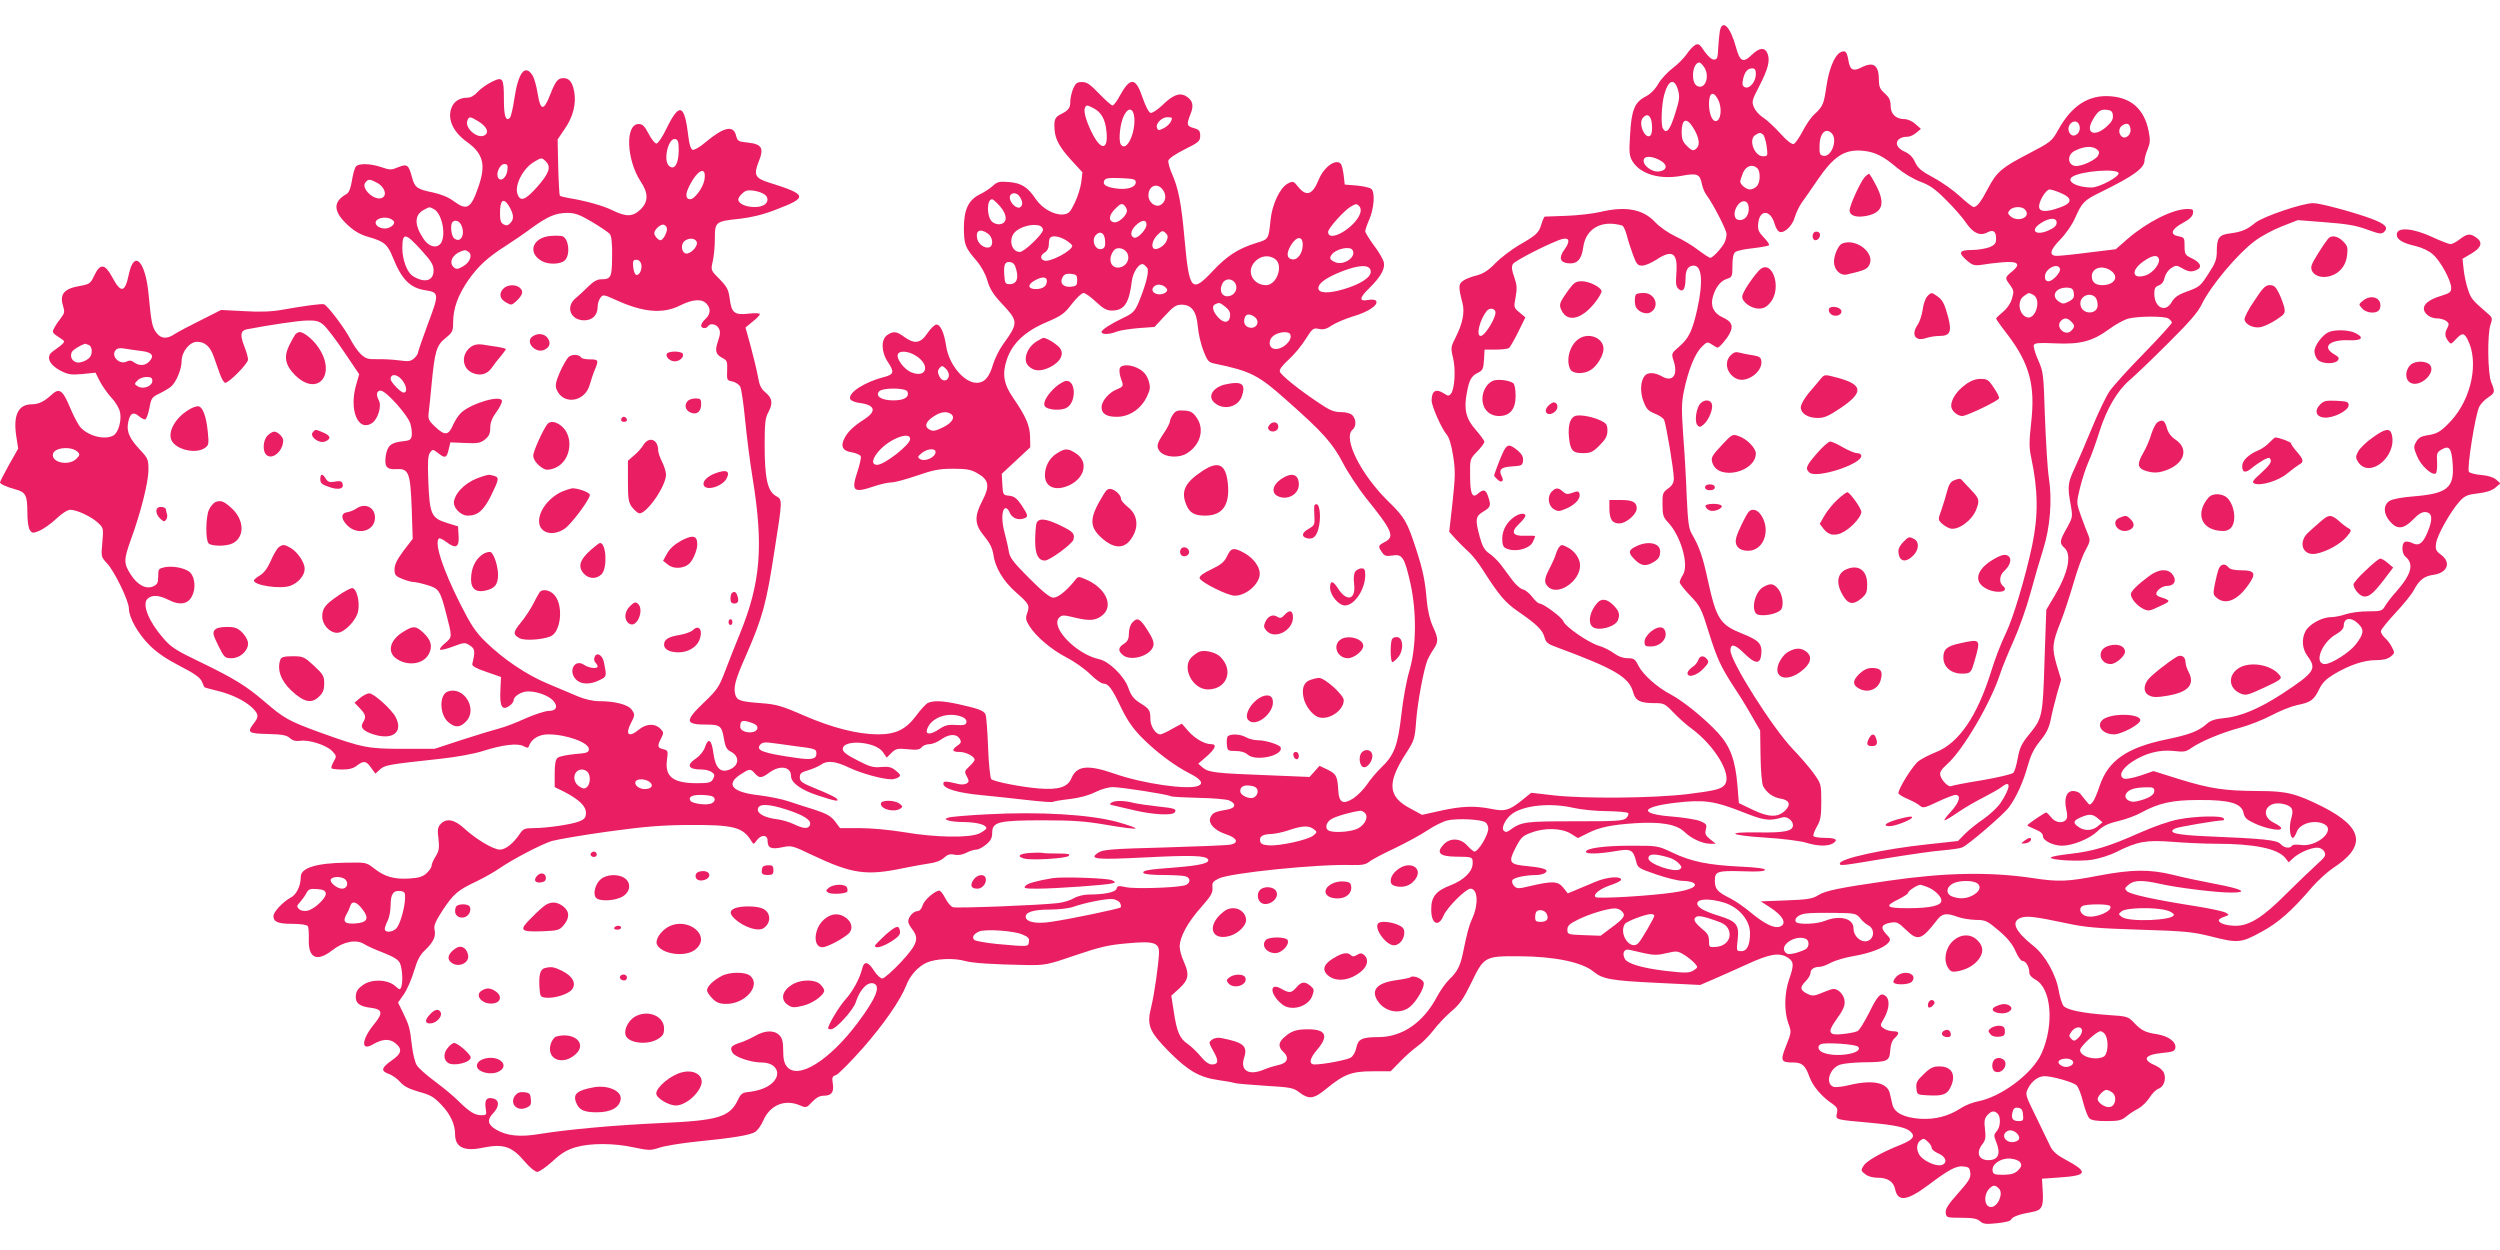 <?xml version="1.0" standalone="no"?>
<!DOCTYPE svg PUBLIC "-//W3C//DTD SVG 20010904//EN"
 "http://www.w3.org/TR/2001/REC-SVG-20010904/DTD/svg10.dtd">
<svg version="1.0" xmlns="http://www.w3.org/2000/svg"
 width="1280pt" height="640pt" viewBox="0 0 1280 640"
 preserveAspectRatio="xMidYMid meet">
<g transform="translate(0,640) scale(0.1,-0.1)"
fill="#e91e63" stroke="none">
<path d="M8805 6238 c-3 -18 -6 -58 -8 -88 -2 -47 -5 -55 -22 -55 -12 0 -30
17 -48 42 -24 37 -31 41 -47 33 -11 -6 -31 -27 -44 -47 -14 -20 -46 -53 -72
-72 -26 -20 -60 -56 -74 -81 -16 -28 -41 -53 -66 -65 -55 -29 -71 -69 -78
-195 -6 -94 -4 -108 13 -137 41 -65 140 -94 252 -73 79 15 93 9 103 -44 4 -19
15 -45 25 -57 33 -45 101 -176 101 -198 0 -12 -5 -32 -11 -44 -15 -29 -60 -77
-72 -77 -6 0 -33 18 -61 39 -28 22 -81 54 -116 70 -38 18 -83 49 -106 74 -63
67 -152 83 -284 51 -36 -8 -112 -17 -170 -19 -58 -2 -108 -4 -111 -4 -3 -1
-11 -18 -17 -39 -14 -45 -24 -55 -118 -109 -38 -23 -92 -64 -118 -91 -36 -37
-61 -53 -95 -62 -25 -6 -57 -18 -69 -27 -25 -16 -26 -32 -4 -115 12 -47 1
-104 -35 -175 -25 -49 -26 -54 -13 -107 14 -59 8 -160 -12 -183 -9 -11 -15
-11 -34 2 -42 27 -64 15 -64 -36 0 -28 49 -139 74 -170 16 -18 26 -52 36 -113
12 -76 11 -106 -3 -238 l-17 -151 37 -41 c21 -22 50 -51 65 -64 14 -12 45 -51
67 -85 88 -138 118 -173 187 -220 93 -64 122 -93 132 -130 7 -27 17 -35 68
-53 289 -107 364 -151 385 -226 12 -46 36 -58 111 -58 47 0 53 -3 96 -48 26
-27 65 -62 87 -78 122 -88 213 -237 177 -290 -15 -24 -54 -33 -193 -50 -177
-21 -529 -24 -686 -6 l-113 13 -51 -41 c-63 -50 -85 -56 -156 -41 -82 16 -150
14 -257 -10 l-95 -21 -61 33 c-115 61 -120 131 -18 287 39 61 42 69 49 165 8
97 38 258 58 309 6 12 19 37 30 53 27 39 26 55 -3 118 -15 33 -26 81 -31 132
-8 100 -20 158 -55 265 -45 138 -58 161 -139 240 -143 139 -237 327 -186 370
20 16 19 54 -1 74 -9 10 -33 16 -59 16 -35 0 -57 9 -117 50 -100 67 -188 138
-195 157 -4 10 11 31 45 62 28 25 67 72 87 105 35 55 39 58 68 52 23 -5 40 0
66 18 20 13 69 34 108 46 77 22 131 58 119 79 -5 7 -20 9 -42 5 -47 -9 -45 11
7 61 59 58 82 100 74 133 -4 15 -26 54 -51 86 -24 33 -44 65 -44 72 0 7 9 34
21 61 24 56 30 136 11 155 -7 7 -41 15 -75 18 l-62 5 -5 45 c-3 25 -9 51 -13
58 -22 34 -86 -9 -114 -75 -32 -80 -63 -92 -105 -41 -26 32 -28 32 -55 18 -40
-22 -80 -106 -88 -188 -10 -97 -9 -97 -73 -116 -93 -29 -150 -66 -223 -144
-108 -115 -120 -101 -144 163 -17 188 -31 260 -66 339 -11 26 -19 55 -17 64 2
10 37 34 83 57 73 36 80 43 80 70 0 24 -5 31 -32 39 -37 10 -39 18 -18 71 18
43 13 70 -20 91 -33 22 -69 9 -122 -43 -25 -24 -53 -43 -62 -41 -9 2 -25 32
-41 78 -35 105 -63 107 -117 9 -14 -27 -31 -49 -37 -49 -6 0 -36 27 -68 60
-46 48 -63 60 -88 60 -26 0 -33 -6 -46 -35 -7 -19 -14 -47 -14 -62 0 -36 -8
-47 -47 -67 -33 -16 -38 -30 -33 -86 4 -45 28 -88 85 -150 l57 -62 -6 -52 c-4
-28 -19 -76 -34 -106 -23 -48 -31 -55 -59 -58 -45 -4 -107 30 -140 79 -41 61
-73 82 -138 87 -49 4 -59 1 -81 -19 -14 -13 -44 -33 -67 -44 -59 -29 -82 -79
-82 -175 1 -83 7 -98 64 -164 24 -28 46 -67 56 -101 12 -43 30 -72 74 -119 86
-92 86 -98 6 -210 -19 -26 -42 -73 -51 -103 -19 -65 -44 -93 -83 -93 -65 0
-143 93 -157 190 -10 68 -31 112 -51 108 -10 -2 -30 -22 -46 -46 -34 -50 -65
-55 -117 -17 -39 29 -57 31 -88 9 -32 -22 -30 -87 3 -136 35 -52 32 -65 -17
-78 -100 -25 -187 -81 -175 -113 3 -8 24 -17 47 -20 80 -10 90 -41 28 -82 -58
-37 -87 -65 -104 -98 -22 -42 -10 -66 38 -73 22 -4 42 -13 45 -20 3 -7 -5 -43
-17 -79 -33 -100 -21 -111 85 -75 32 11 72 20 89 20 17 0 76 16 131 35 84 29
114 35 185 35 69 0 92 -4 124 -23 59 -33 65 -65 27 -138 -44 -84 -42 -124 9
-185 28 -34 41 -61 46 -93 9 -67 51 -137 116 -194 67 -59 71 -66 57 -107 -9
-25 -7 -35 10 -63 34 -55 111 -121 191 -163 41 -21 96 -60 122 -86 27 -27 57
-48 67 -48 26 0 44 -24 91 -123 31 -64 59 -105 105 -152 75 -76 169 -146 248
-186 57 -29 71 -51 41 -63 -55 -21 -284 12 -429 63 -135 47 -192 41 -219 -23
-19 -46 -65 -61 -166 -53 -91 7 -231 35 -245 48 -5 6 -13 78 -16 162 -3 84 -9
159 -13 169 -9 20 -37 30 -136 52 -86 19 -133 20 -161 6 -10 -6 -37 -35 -58
-64 -53 -71 -104 -96 -197 -96 -104 1 -231 33 -377 96 -116 51 -143 58 -222
64 -107 8 -123 14 -131 46 -9 37 1 75 55 197 86 197 105 266 147 542 41 260
41 257 6 276 -42 24 -57 91 -57 259 0 110 3 141 18 167 25 47 22 74 -13 103
-24 20 -32 37 -40 85 -6 33 -23 102 -37 154 l-26 94 36 30 c21 16 37 33 37 38
0 6 -23 7 -58 3 -72 -8 -87 4 -96 78 -6 45 -14 60 -52 99 -45 45 -45 46 -35
90 6 24 11 76 11 116 0 88 3 90 129 103 59 7 118 21 182 46 168 64 165 77 -36
140 -69 22 -77 39 -51 105 29 71 17 91 -55 99 -50 5 -53 7 -61 38 -14 53 -64
41 -159 -39 -27 -23 -56 -39 -63 -36 -9 4 -17 28 -21 64 -20 173 -46 182 -115
40 -19 -39 -41 -72 -49 -72 -8 0 -26 23 -40 50 -21 40 -31 50 -51 50 -70 0
-63 -182 10 -294 40 -59 40 -103 1 -142 -41 -40 -74 -41 -149 -4 -47 23 -139
48 -220 61 -23 4 -44 9 -46 13 -2 3 -6 69 -8 147 l-3 140 37 55 c42 60 59 128
48 189 -9 49 -25 70 -55 70 -29 0 -41 -15 -69 -87 -32 -82 -49 -81 -63 7 -6
38 -18 81 -27 95 -38 58 -72 14 -92 -117 -7 -50 -18 -96 -23 -101 -21 -21 -31
7 -31 91 0 114 -5 121 -62 93 -25 -12 -57 -35 -72 -51 -15 -18 -36 -30 -51
-30 -44 0 -75 -21 -86 -60 -17 -55 14 -118 81 -166 84 -60 99 -117 60 -229
-39 -114 -59 -125 -127 -75 -26 20 -66 36 -108 45 -80 16 -92 25 -106 79 -17
63 -24 68 -70 50 -35 -15 -43 -15 -86 0 -56 19 -117 21 -131 3 -6 -7 -15 -39
-20 -71 -6 -38 -15 -62 -27 -69 -71 -39 -70 -89 4 -158 36 -33 65 -50 107 -62
80 -23 98 -37 125 -104 45 -113 88 -157 166 -169 72 -11 72 -18 14 -172 -28
-76 -51 -142 -51 -148 0 -6 -9 -19 -20 -29 -17 -15 -29 -17 -77 -10 -32 4 -82
7 -112 6 -47 -1 -58 2 -84 26 -16 15 -40 51 -54 78 -27 53 -116 171 -134 177
-12 4 -95 -7 -214 -28 -56 -10 -115 -12 -196 -7 l-117 6 -103 -52 c-57 -28
-117 -60 -134 -71 -40 -27 -70 -25 -93 5 -23 28 -28 56 -41 196 -16 172 -74
233 -101 106 -20 -97 -41 -100 -86 -15 -37 68 -61 71 -91 8 -20 -43 -24 -45
-79 -55 -75 -13 -99 -42 -82 -98 10 -34 9 -40 -10 -65 -12 -15 -28 -38 -34
-51 -13 -24 -13 -24 39 -58 20 -13 16 -17 -49 -64 -34 -25 -16 -67 42 -97 39
-20 54 -22 112 -17 l67 7 22 -44 c12 -23 39 -62 60 -85 22 -23 41 -56 44 -76
8 -43 -10 -104 -35 -117 -44 -24 -126 -3 -167 41 -12 13 -37 60 -55 104 -38
90 -55 101 -96 62 -36 -33 -65 -47 -99 -47 -69 0 -96 -55 -80 -161 l10 -66
-47 -83 c-25 -45 -46 -86 -46 -90 0 -8 34 -23 80 -36 51 -13 60 -31 60 -114 0
-47 5 -83 13 -94 12 -17 16 -17 50 -3 20 9 59 36 85 61 31 29 58 46 73 46 34
-1 109 -36 142 -68 27 -25 27 -28 21 -100 -7 -72 -6 -74 23 -105 39 -41 113
-194 113 -233 0 -46 46 -128 106 -188 37 -37 87 -71 155 -106 73 -37 103 -59
112 -78 6 -15 12 -28 13 -30 1 -2 30 -10 63 -18 74 -17 146 -52 184 -89 32
-33 33 -44 7 -78 -37 -47 -29 -53 72 -55 74 -2 96 -6 112 -21 15 -13 30 -17
53 -14 44 7 135 -22 163 -52 24 -25 24 -27 8 -55 -9 -16 -14 -31 -10 -34 3 -3
27 -6 55 -6 34 0 57 6 74 20 35 27 48 25 73 -11 l22 -30 23 21 c25 23 41 26
310 55 83 9 171 25 218 40 100 32 177 41 207 25 20 -11 25 -10 28 0 13 37 51
60 99 60 93 0 208 -42 208 -75 0 -18 -9 -21 -73 -26 -40 -4 -79 -12 -87 -19
-11 -9 -15 -33 -15 -81 l0 -69 49 -24 c75 -39 111 -73 111 -107 0 -24 -6 -33
-33 -44 -38 -16 -168 -35 -237 -35 -42 0 -52 -4 -67 -27 -35 -52 -74 -83 -104
-83 -33 0 -124 54 -186 112 -48 43 -89 50 -118 18 -14 -16 -16 -29 -10 -75 5
-46 3 -61 -14 -89 -12 -18 -21 -40 -21 -48 0 -8 -11 -25 -25 -38 -20 -19 -40
-25 -89 -28 -77 -5 -127 9 -181 52 -40 31 -41 31 -146 29 -150 -2 -229 -27
-229 -72 0 -46 -22 -92 -52 -107 -38 -20 -88 -73 -88 -94 0 -30 23 -40 96 -40
45 0 76 -5 80 -12 4 -6 6 -37 5 -68 -3 -97 42 -117 122 -54 57 44 122 56 162
30 14 -9 58 -29 98 -44 50 -20 76 -35 84 -52 13 -27 17 -98 7 -125 -6 -14 -9
-13 -30 6 -37 34 -119 38 -164 7 -25 -17 -36 -32 -38 -54 -4 -39 17 -57 77
-64 59 -7 64 -26 17 -83 -65 -79 -70 -141 -8 -105 49 29 85 31 115 8 39 -31
34 -54 -18 -90 -53 -37 -57 -54 -13 -69 17 -6 43 -25 57 -41 19 -22 45 -35 96
-50 59 -16 77 -26 116 -68 45 -47 69 -98 69 -150 0 -66 47 -89 143 -68 105 21
148 7 215 -73 25 -29 52 -51 63 -51 10 0 46 25 79 55 44 41 73 58 117 71 75
22 196 22 300 -1 76 -16 84 -16 130 -1 26 9 111 23 189 31 190 19 275 33 301
50 12 8 31 34 41 58 35 80 111 111 189 77 30 -13 33 -12 61 18 21 22 39 32 60
32 39 0 53 18 46 62 -5 31 -3 37 15 43 12 3 74 66 139 139 107 122 193 246
222 321 19 50 60 96 104 116 46 21 141 25 196 9 37 -11 146 -18 315 -21 96 -1
106 0 251 50 126 43 171 53 264 61 138 13 166 4 164 -50 -2 -58 -24 -211 -39
-272 -25 -97 -12 -128 88 -230 99 -100 157 -134 255 -148 38 -5 75 -12 83 -15
8 -3 78 -9 156 -14 132 -8 145 -10 177 -35 48 -36 73 -33 136 19 91 75 131 90
238 90 l92 0 47 48 c26 27 66 63 90 80 24 17 61 54 83 83 22 29 63 72 91 96
42 35 61 62 102 146 65 135 69 137 247 136 178 -1 319 -30 378 -78 47 -39 91
-47 322 -58 l225 -11 65 28 c36 15 115 51 175 78 118 54 166 62 210 33 30 -20
31 -36 5 -111 -24 -71 -26 -161 -4 -224 17 -45 16 -47 -11 -115 -31 -77 -27
-86 36 -86 46 0 62 -14 84 -75 18 -48 62 -100 119 -138 22 -16 26 -24 21 -47
-7 -34 -12 -32 175 -49 128 -12 182 -24 204 -47 23 -23 9 -40 -52 -65 -94 -37
-173 -81 -190 -107 -15 -23 -15 -26 7 -43 14 -12 39 -19 65 -19 51 0 81 -20
89 -59 14 -66 61 -60 172 23 102 77 141 98 177 94 29 -3 33 -7 36 -34 3 -25
-8 -42 -63 -104 -51 -57 -65 -80 -63 -99 3 -25 5 -26 79 -26 59 0 81 -4 96
-17 16 -15 31 -17 87 -11 41 4 70 11 73 19 5 14 45 28 104 38 53 9 62 25 58
103 l-4 68 85 6 c150 10 156 27 31 94 -39 21 -61 40 -73 65 -9 19 -42 87 -73
151 -56 114 -57 116 -41 147 19 38 53 62 84 62 39 0 146 -30 164 -47 9 -8 24
-46 33 -84 10 -39 24 -76 32 -84 10 -11 37 -15 88 -15 63 0 78 4 102 24 15 13
43 31 61 40 17 9 43 34 57 55 13 22 34 42 45 46 28 9 42 48 30 80 -5 14 -24
31 -43 39 -72 30 -58 56 35 65 54 5 63 9 66 27 4 30 -37 60 -95 69 -59 9 -80
19 -118 60 -29 30 -34 32 -129 38 -128 9 -211 25 -230 46 -8 9 -19 43 -25 77
-13 82 -70 184 -130 231 -94 75 -117 124 -64 144 30 11 73 6 233 -28 97 -21
156 -26 375 -33 231 -7 271 -11 363 -34 141 -36 156 -34 259 22 89 48 158 109
261 230 30 34 77 77 105 96 175 113 159 209 -52 316 -137 68 -184 80 -328 80
-172 1 -244 11 -403 60 l-134 42 -67 -23 c-36 -12 -74 -19 -83 -16 -31 12 -14
50 38 85 69 46 143 65 216 57 51 -6 63 -4 89 15 49 34 156 79 250 104 48 13
121 42 162 64 41 22 99 45 130 52 70 14 86 25 113 81 16 33 35 52 76 77 79 47
153 72 214 72 37 0 61 6 76 18 21 17 22 20 7 48 -8 16 -24 38 -36 48 -12 11
-21 26 -21 34 0 8 34 50 75 94 42 45 84 97 94 117 27 51 53 72 101 78 71 10
91 63 39 102 -27 20 -31 28 -26 60 5 41 77 168 122 216 25 27 40 33 93 39 42
5 70 14 88 29 l26 22 -21 19 c-14 12 -41 21 -76 24 -30 2 -59 10 -64 16 -12
14 33 296 53 334 8 15 28 36 45 47 35 23 37 29 16 78 -18 44 -21 248 -3 297
11 32 9 35 -23 62 -71 61 -78 70 -93 116 -9 26 -19 72 -22 102 l-6 55 46 27
c52 31 59 58 24 82 -31 22 -46 20 -84 -9 -18 -14 -39 -25 -47 -25 -8 0 -50 16
-93 36 -97 45 -177 53 -182 17 -4 -27 25 -47 97 -63 32 -8 67 -24 88 -43 39
-34 93 -134 93 -171 0 -22 -7 -27 -52 -41 -57 -17 -88 -40 -88 -65 0 -25 33
-50 66 -50 17 0 38 -6 48 -13 15 -11 16 -17 7 -35 -15 -27 -14 -44 3 -67 14
-19 15 -19 40 8 32 34 42 34 60 -1 59 -114 21 -302 -85 -417 -51 -55 -71 -67
-124 -74 -29 -5 -43 -13 -54 -33 -14 -24 -14 -31 5 -75 19 -47 76 -99 95 -87
5 3 8 28 7 57 -3 46 -1 52 24 66 39 22 50 7 56 -78 8 -118 -28 -148 -196 -162
-65 -5 -113 -14 -128 -24 -32 -21 -32 -65 2 -104 37 -44 70 -41 119 9 29 30
47 40 65 38 34 -4 37 -36 9 -103 -24 -58 -45 -73 -79 -55 -12 6 -28 9 -36 6
-19 -7 -18 -60 2 -76 45 -38 31 -90 -48 -180 -22 -24 -47 -57 -56 -72 -15 -26
-20 -28 -88 -28 -39 0 -91 -7 -114 -15 -23 -8 -58 -15 -77 -15 -45 0 -111 -37
-129 -72 -21 -41 -17 -90 11 -128 48 -65 36 -83 -130 -192 -118 -77 -216 -118
-300 -125 -43 -4 -67 -12 -85 -28 -42 -38 -88 -56 -209 -81 -202 -42 -297
-108 -341 -238 -11 -35 -27 -72 -35 -82 -15 -18 -16 -18 -35 6 -11 14 -25 31
-30 37 -6 7 -22 13 -36 13 -33 0 -47 -37 -35 -93 7 -28 6 -46 -1 -54 -17 -21
-55 -15 -76 12 -11 14 -22 25 -25 25 -8 0 -97 -60 -97 -66 0 -2 18 -11 40 -20
27 -11 40 -22 40 -36 0 -22 53 -48 97 -48 55 0 143 36 181 73 29 28 53 40 107
53 39 9 93 29 121 45 89 48 156 63 294 63 155 1 217 -17 227 -66 5 -25 16 -35
57 -54 97 -44 189 -42 99 3 -75 36 -42 113 41 98 51 -10 62 -27 47 -76 -12
-40 -7 -99 9 -99 4 0 13 14 19 30 15 44 92 66 142 40 60 -32 -40 -119 -122
-106 -21 3 -40 2 -44 -4 -10 -16 -40 -12 -59 9 -18 20 -84 27 -373 39 -162 7
-208 18 -167 40 15 8 216 42 247 42 5 0 5 4 2 10 -9 15 -142 12 -230 -5 -45
-8 -128 -37 -200 -69 -159 -71 -237 -94 -357 -108 -54 -6 -98 -14 -98 -19 0
-13 143 -21 211 -11 36 6 92 23 125 40 107 54 155 62 284 52 63 -5 165 -10
227 -10 195 0 314 -25 353 -72 l18 -23 24 22 c29 27 89 53 122 53 15 0 30 -8
37 -21 9 -19 5 -26 -41 -67 -29 -26 -98 -93 -154 -148 -119 -120 -189 -164
-259 -164 -47 0 -87 13 -87 28 0 5 12 13 28 18 27 10 27 10 6 22 -12 6 -80 21
-150 32 -211 33 -338 61 -354 77 -13 13 -12 16 9 34 28 23 69 24 159 4 93 -21
291 -45 365 -45 93 0 59 18 -84 45 -68 13 -164 33 -214 46 -119 29 -209 28
-379 -4 -159 -31 -206 -33 -337 -13 -221 33 -449 29 -744 -14 -249 -36 -318
-50 -355 -73 -30 -19 -54 -23 -165 -27 l-130 -5 45 -29 c71 -45 92 -88 51
-101 -29 -9 -78 16 -146 72 -33 28 -80 60 -105 73 -67 33 -80 48 -80 91 0 48
12 52 148 48 70 -3 106 0 109 7 2 7 -40 13 -129 17 -163 8 -250 26 -346 72
-74 35 -75 35 -214 35 -134 0 -228 -13 -228 -31 0 -13 67 -11 150 3 80 14 92
8 107 -52 8 -34 13 -36 103 -67 52 -18 113 -33 135 -33 22 0 47 -5 55 -10 26
-17 -12 -36 -98 -49 -119 -18 -393 -34 -403 -24 -14 14 24 44 80 62 27 9 50
21 51 26 1 21 -70 16 -132 -10 -35 -15 -80 -34 -102 -43 l-39 -16 -23 29 c-27
34 -55 35 -167 9 -62 -15 -70 -15 -84 -1 -9 8 -13 22 -10 30 5 13 67 27 126
27 14 0 33 5 41 10 24 16 -3 27 -86 35 -97 9 -103 18 -65 93 27 53 36 62 78
78 69 27 158 25 205 -4 l37 -23 48 24 c60 31 122 44 243 52 130 9 214 -5 254
-44 36 -35 93 -61 133 -61 l28 0 -29 23 c-24 19 -28 28 -22 51 6 24 3 28 -29
42 -20 8 -83 18 -141 23 -175 13 -167 50 16 71 144 17 198 9 338 -46 116 -46
139 -49 208 -29 23 7 54 -16 54 -40 0 -30 -42 -39 -175 -37 -179 3 -152 -15
40 -27 83 -5 173 -17 200 -25 58 -18 108 -20 136 -6 34 19 20 30 -35 30 -30 0
-57 4 -61 9 -3 5 5 27 17 48 19 32 23 53 23 128 0 87 -1 92 -35 140 -19 28
-69 86 -111 130 -105 110 -319 449 -319 505 0 37 23 32 70 -15 58 -57 84 -58
88 -1 4 50 -13 68 -96 101 -115 46 -134 74 -178 275 -26 121 -43 169 -82 237
-16 26 -20 63 -26 190 -3 87 -11 228 -18 313 -9 133 -9 166 4 230 22 105 56
190 90 223 27 28 30 28 53 13 13 -9 27 -16 29 -16 9 0 48 45 62 73 20 38 11
61 -36 82 -46 21 -64 58 -50 106 14 48 38 80 71 91 28 9 29 13 29 68 0 37 5
62 14 69 8 7 48 16 91 20 42 5 79 12 82 15 4 4 -8 21 -26 40 -27 28 -32 40
-29 71 6 74 63 73 84 -1 6 -23 18 -40 28 -42 25 -5 65 35 76 78 6 20 21 52 34
71 14 19 50 71 80 115 85 125 140 161 235 152 61 -6 105 -28 175 -88 34 -28
84 -58 120 -71 48 -18 76 -38 131 -94 39 -38 85 -91 102 -117 36 -52 71 -68
108 -48 30 16 45 6 45 -31 0 -25 -6 -33 -35 -45 -19 -7 -59 -14 -90 -14 -65 0
-71 -14 -23 -55 27 -23 38 -26 73 -21 22 4 70 10 106 13 82 7 98 -8 51 -47
-38 -31 -38 -33 -10 -70 19 -27 20 -33 9 -70 -7 -24 -25 -50 -46 -67 -19 -16
-35 -31 -35 -34 0 -3 25 -39 57 -80 115 -151 145 -263 122 -458 -10 -91 -10
-125 0 -170 36 -168 38 -298 6 -452 -34 -161 -97 -373 -135 -451 -22 -45 -57
-134 -76 -198 -71 -227 -165 -365 -282 -411 -31 -12 -71 -33 -88 -45 -29 -21
-104 -140 -104 -165 0 -5 21 -19 48 -30 26 -11 54 -27 63 -35 14 -13 25 -10
90 21 40 19 81 35 91 35 31 0 20 -38 -23 -85 -23 -25 -38 -45 -33 -45 5 0 36
18 69 41 33 23 92 57 130 76 39 20 81 44 94 54 49 39 46 -3 -6 -82 -15 -22
-54 -59 -87 -82 -33 -22 -76 -57 -96 -77 l-35 -36 -156 -17 c-226 -24 -449
-73 -449 -98 0 -13 2 -13 235 26 116 19 246 38 290 41 44 4 90 10 101 15 28
10 213 169 240 206 37 50 73 129 95 209 16 57 32 90 64 130 33 40 46 67 55
111 6 32 21 91 32 131 l21 72 -23 76 c-25 86 -23 111 21 221 16 40 45 128 65
196 19 67 47 144 62 170 24 44 25 51 13 80 -8 18 -24 61 -37 97 -23 65 -23 65
-5 140 10 41 29 102 44 135 15 33 40 103 56 155 38 119 92 210 155 264 26 22
115 107 196 188 109 108 154 160 173 200 44 92 181 256 270 323 31 24 94 58
140 76 l82 32 140 -11 c108 -8 157 -16 214 -37 66 -24 75 -25 89 -11 22 22 3
40 -66 66 -89 33 -263 80 -298 80 -55 0 -255 -68 -296 -100 -45 -37 -70 -47
-130 -55 -57 -7 -68 -23 -68 -92 0 -40 -7 -60 -40 -110 -45 -70 -46 -71 -119
-98 -39 -14 -59 -29 -71 -50 -32 -59 -90 -31 -90 42 0 26 5 36 24 42 15 6 25
20 29 40 4 17 18 38 33 48 25 16 28 16 56 0 34 -20 52 -21 79 -7 26 14 13 38
-32 59 -31 15 -34 20 -34 61 0 42 -2 45 -30 50 -47 8 -39 36 20 68 34 18 51
34 53 50 3 19 -1 22 -28 22 -75 0 -206 -66 -309 -155 l-58 -51 -139 -17 c-76
-10 -149 -17 -162 -17 -43 0 -37 29 16 83 30 31 62 77 77 112 35 79 46 90 130
131 169 83 225 123 225 163 0 10 7 36 16 57 13 32 14 47 5 93 -22 110 -87 170
-194 178 -112 9 -199 -46 -269 -172 -32 -58 -37 -62 -152 -122 -137 -71 -163
-93 -207 -177 -36 -69 -57 -96 -74 -96 -6 0 -37 24 -68 53 -31 29 -92 73 -135
96 -65 35 -83 50 -97 81 -12 27 -29 43 -56 55 -58 27 -45 75 19 75 11 0 30 9
43 20 l24 20 -28 25 c-15 14 -40 25 -55 25 -45 0 -72 26 -72 68 0 29 -7 43
-30 64 -24 21 -30 34 -30 68 0 77 -28 97 -91 64 -42 -21 -57 -12 -65 36 -8 47
-16 55 -43 41 -29 -16 -58 -89 -70 -175 -13 -88 -17 -100 -61 -141 -18 -16
-45 -56 -61 -88 -17 -32 -37 -61 -45 -64 -10 -3 -34 15 -70 55 -30 33 -70 70
-88 81 -19 12 -39 35 -46 52 -12 28 -10 36 27 107 45 88 57 131 43 167 -13 34
-42 32 -81 -6 -44 -43 -61 -35 -81 40 -29 106 -71 147 -83 79z m-81 -180 c33
-47 7 -120 -35 -98 -34 19 -24 120 12 120 4 0 15 -10 23 -22z m266 -37 c0 -38
-31 -77 -55 -68 -14 6 -16 14 -11 39 8 39 23 58 47 58 14 0 19 -7 19 -29z
m-399 -80 c10 -35 9 -50 -15 -125 -26 -83 -44 -104 -62 -74 -11 18 -7 119 6
170 21 79 52 91 71 29z m206 -52 c22 -43 14 -109 -13 -109 -19 0 -34 41 -34
89 0 58 23 68 47 20z m-3198 -43 c40 -21 60 -57 66 -118 10 -92 -24 -102 -68
-20 -32 60 -50 119 -43 137 7 19 10 19 45 1z m209 -51 c5 -82 -42 -175 -69
-135 -14 20 -4 111 16 149 23 45 49 38 53 -14z m5010 14 c2 -19 -6 -34 -33
-58 -61 -54 -109 -33 -72 32 26 47 41 58 71 55 25 -2 32 -8 34 -29z m-2360
-48 c2 -24 -1 -48 -7 -54 -26 -26 -65 59 -40 89 23 28 44 12 47 -35z m-6011
19 c42 -25 58 -54 38 -70 -33 -28 -108 32 -92 73 8 22 15 21 54 -3z m3553 16
c0 -18 -17 -39 -41 -52 -26 -13 -30 -13 -35 1 -9 21 24 55 53 55 12 0 23 -2
23 -4z m2668 -48 c29 -46 37 -85 22 -103 -17 -21 -27 -19 -55 10 -19 18 -25
35 -25 68 0 68 25 78 58 25z m1980 2 c5 -30 -25 -55 -45 -39 -16 14 -17 41 -1
57 19 19 43 10 46 -18z m260 -10 c5 -30 -25 -55 -45 -39 -18 16 -16 46 5 58
24 14 36 8 40 -19z m-1530 -22 c32 -32 0 -122 -41 -116 -19 3 -22 9 -21 50 0
65 31 97 62 66z m-352 -6 c6 -4 15 -31 19 -59 7 -52 6 -53 -19 -53 -44 0 -76
88 -38 109 21 13 24 13 38 3z m-5551 -85 c-1 -66 -22 -100 -49 -77 -32 26 -5
145 31 138 15 -3 18 -14 18 -61z m7259 10 c15 -11 16 -18 8 -34 -12 -21 -78
-53 -111 -53 -45 0 -51 57 -8 78 46 23 87 26 111 9z m-2226 -63 c32 -21 25
-48 -15 -52 -39 -4 -87 36 -76 63 7 20 52 14 91 -11z m-5714 0 c29 -28 18 -60
-41 -128 -62 -70 -88 -81 -103 -41 -17 45 26 131 84 166 38 23 40 23 60 3z
m-196 -45 c-4 -37 -33 -62 -47 -40 -14 22 8 71 31 71 16 0 19 -6 16 -31z
m6400 9 c17 -17 15 -74 -4 -92 -8 -9 -24 -16 -34 -16 -20 0 -50 25 -50 41 0 5
7 25 14 44 16 37 50 47 74 23z m-5392 -62 c-8 -39 -50 -96 -72 -96 -25 0 -26
26 -4 69 44 87 90 103 76 27z m7241 38 c6 -18 -99 -74 -138 -74 -78 0 -134 33
-97 56 47 29 227 42 235 18z m-5032 -48 c0 -25 -45 -39 -100 -31 -51 7 -70 19
-62 39 6 14 20 16 84 14 69 -3 78 -5 78 -22z m-3886 -1 c41 -21 56 -67 25 -79
-39 -15 -108 51 -83 80 14 18 23 18 58 -1z m4027 -40 c18 -28 12 -60 -15 -75
-26 -13 -61 14 -61 49 0 52 48 69 76 26z m-2044 -19 c24 -14 23 -43 -1 -56
-44 -23 -131 -4 -131 29 0 12 24 38 40 44 19 7 69 -2 92 -17z m6634 8 c68 -28
67 -54 -4 -78 -68 -24 -102 -21 -102 7 0 29 36 87 54 87 7 0 31 -7 52 -16z
m-5329 -16 c19 -24 22 -47 8 -58 -17 -14 -55 20 -55 50 0 23 32 28 47 8z m-97
-54 c39 -45 39 -87 -1 -92 -15 -2 -32 5 -42 15 -26 30 -25 113 3 113 4 0 22
-16 40 -36z m-2516 4 c26 -42 29 -68 11 -88 -14 -15 -22 -17 -36 -9 -15 7 -19
21 -19 58 0 66 17 81 44 39z m6348 -1 c9 -47 -21 -84 -57 -71 -19 8 -19 44 1
72 20 29 50 29 56 -1z m-3182 -26 c0 -24 -44 -64 -66 -59 -30 5 -28 36 6 69
25 25 33 29 45 19 8 -7 15 -20 15 -29z m1195 -11 c-23 -74 -165 -157 -165 -97
0 18 80 107 114 128 26 16 33 17 44 5 9 -9 11 -22 7 -36z m-4743 19 c39 -21
62 -123 38 -170 -19 -34 -64 -25 -92 19 -47 70 -47 121 1 147 32 17 28 17 53
4z m8147 -3 c33 -39 -40 -68 -78 -31 -12 12 -12 17 -1 29 16 20 64 21 79 2z
m-7338 -62 c43 -26 85 -54 91 -62 9 -10 13 -48 12 -115 -1 -107 -5 -117 -57
-117 -19 0 -40 -12 -65 -37 -21 -21 -50 -48 -65 -60 -53 -44 -26 -113 44 -113
43 0 69 27 69 70 0 15 6 35 14 45 13 18 16 18 82 -12 138 -63 239 -71 326 -27
66 33 114 36 138 6 21 -25 17 -53 -11 -78 -10 -9 -19 -23 -19 -31 0 -15 26
-18 35 -3 11 17 44 11 55 -11 9 -15 8 -31 -4 -66 -17 -50 -12 -68 25 -87 21
-11 24 -18 22 -63 -2 -49 -1 -51 27 -56 16 -4 34 -15 40 -27 6 -11 17 -87 25
-170 8 -82 25 -218 39 -302 56 -346 40 -533 -65 -791 -23 -56 -57 -142 -76
-192 -31 -82 -40 -96 -108 -161 -101 -97 -99 -114 15 -114 67 0 76 -7 87 -75
6 -38 14 -52 32 -62 50 -24 47 -74 -6 -94 -44 -17 -70 9 -80 82 -9 72 -26 85
-43 35 -6 -20 -25 -44 -45 -58 -54 -36 -42 -58 29 -58 18 0 40 -6 50 -13 15
-11 17 -17 7 -35 -10 -19 -20 -22 -82 -22 -123 0 -166 33 -154 120 6 45 5 48
-19 54 -30 7 -32 16 -11 56 14 28 14 31 -5 50 -27 27 -72 25 -108 -5 -53 -44
-73 -27 -41 34 20 38 20 43 5 65 -17 28 -85 46 -169 46 -32 0 -73 10 -107 24
-30 13 -99 42 -154 65 -109 45 -229 126 -321 216 -50 49 -74 85 -127 190 -91
180 -135 315 -111 338 3 4 21 -5 40 -19 47 -36 65 -26 61 33 l-3 48 -58 18
c-79 25 -87 44 -94 211 -4 102 -2 135 9 149 13 18 15 17 40 -2 36 -29 45 -27
55 17 l9 37 74 -3 c65 -3 79 -1 103 18 21 17 27 30 27 59 0 26 9 51 30 79 17
23 30 49 30 58 0 35 -154 -9 -209 -59 -13 -12 -32 -41 -42 -64 -23 -53 -42
-55 -92 -7 -33 31 -36 40 -32 72 3 20 9 87 15 147 16 167 25 197 71 234 36 29
39 36 39 80 0 72 25 140 78 217 52 74 101 118 197 179 33 21 90 60 126 87 85
61 122 77 183 78 40 0 62 -8 127 -46z m-1017 6 c15 -15 -14 -40 -44 -40 -15 0
-34 7 -41 16 -28 34 52 56 85 24z m8516 -10 c0 -15 -12 -27 -42 -40 -68 -30
-98 2 -35 40 43 27 77 26 77 0z m-8170 -9 c25 -48 0 -100 -35 -71 -15 12 -21
71 -8 83 12 13 32 7 43 -12z m3510 -1 c0 -25 -45 -73 -63 -67 -22 7 -19 36 7
62 31 30 56 33 56 5z m2436 -5 c6 -2 16 -24 23 -49 6 -25 21 -71 32 -101 18
-48 24 -55 47 -55 15 0 47 14 72 30 83 55 111 36 103 -70 -4 -54 -2 -68 12
-80 22 -19 35 1 35 56 0 43 14 64 42 64 42 0 49 -83 18 -223 -25 -111 -43
-149 -93 -192 -40 -35 -40 -35 -28 -73 24 -72 -5 -111 -60 -79 -37 21 -72 22
-88 3 -22 -26 -25 -84 -6 -132 14 -37 24 -48 56 -61 22 -8 44 -23 49 -32 10
-20 50 -258 50 -301 0 -21 -8 -36 -29 -51 -28 -20 -30 -27 -29 -83 0 -53 4
-65 29 -91 66 -71 108 -219 75 -269 -9 -14 -16 -31 -16 -37 0 -7 24 -38 54
-69 51 -53 57 -64 96 -191 43 -135 60 -173 134 -286 23 -34 61 -96 84 -137
l44 -76 2 -133 c1 -73 7 -141 13 -152 19 -35 52 -58 90 -64 44 -7 54 -30 24
-60 -37 -37 -83 -37 -165 2 l-73 35 -7 87 c-11 135 -37 204 -101 274 -69 74
-175 160 -240 195 -71 37 -142 101 -166 147 -17 35 -24 39 -56 39 -23 0 -48 9
-69 25 -19 14 -54 32 -79 39 -53 16 -171 98 -180 124 -6 20 -103 92 -123 92
-6 0 -23 15 -37 34 -15 19 -36 36 -47 38 -12 2 -35 22 -52 44 -17 23 -44 60
-61 82 -16 21 -44 48 -61 59 -23 16 -34 35 -47 82 -25 91 -23 108 18 132 38
23 40 30 24 78 -12 35 -24 38 -51 14 -30 -27 -41 -3 -41 91 -1 86 -1 86 36
124 20 21 37 43 37 50 0 6 -20 33 -44 61 -50 56 -62 105 -46 189 12 67 24 88
58 104 24 12 27 20 30 66 l3 52 57 0 c31 0 62 4 68 8 5 4 27 41 47 82 l37 75
-30 25 c-30 25 -30 26 -20 79 8 44 7 62 -7 102 -13 36 -15 54 -7 67 11 19 213
120 256 129 35 7 37 -15 7 -56 -29 -40 -22 -65 20 -69 46 -5 69 20 77 81 13
98 95 143 200 112z m-4892 -11 c6 -17 -18 -64 -32 -64 -12 0 -32 23 -32 36 0
17 28 44 45 44 7 0 16 -7 19 -16z m1910 10 c9 -3 16 -13 16 -21 0 -21 -96
-113 -118 -113 -43 0 -60 64 -27 100 27 30 95 47 129 34z m-266 -40 c25 -17
30 -62 8 -70 -22 -8 -55 14 -62 41 -11 44 13 58 54 29z m914 -39 c-11 -25 -49
-47 -64 -38 -16 9 -7 45 18 70 23 23 27 24 42 10 13 -13 13 -21 4 -42z m-314
4 c2 -27 -1 -38 -14 -43 -35 -13 -60 44 -32 72 22 22 43 9 46 -29z m-3499 -52
c50 -55 61 -74 61 -102 0 -54 -47 -66 -107 -28 -29 19 -53 83 -53 142 0 83 15
81 99 -12z m3299 53 c17 -11 32 -24 32 -28 0 -26 -116 -87 -144 -76 -22 8 -20
27 4 42 12 7 20 23 20 40 0 16 3 32 7 35 12 13 48 7 81 -13z m-1890 -12 c4
-22 -34 -60 -56 -56 -24 5 -28 49 -6 65 24 18 58 13 62 -9z m3102 -11 c0 -43
-26 -79 -53 -75 -30 4 -32 32 -7 73 29 47 60 48 60 2z m-896 -49 c12 -33 -14
-68 -50 -68 -40 0 -52 48 -21 88 18 22 61 10 71 -20z m1151 22 c22 -36 -46
-82 -90 -62 -26 12 -30 20 -17 38 20 29 93 46 107 24z m-4527 -9 c23 -14 9
-54 -26 -74 -26 -15 -35 -17 -47 -7 -29 24 -10 66 35 83 21 8 23 8 38 -2z
m4130 -37 c45 -31 10 -134 -46 -134 -60 0 -98 59 -67 107 27 41 76 53 113 27z
m4525 2 c9 -24 -29 -73 -67 -86 -69 -22 -78 24 -14 70 44 32 73 38 81 16z
m-7770 -28 c7 -26 -10 -61 -26 -55 -7 2 -13 20 -15 40 -3 31 0 37 16 37 12 0
22 -9 25 -22z m1921 -31 c12 -47 -1 -72 -35 -72 -21 0 -24 5 -27 44 -4 57 3
73 30 69 17 -2 25 -13 32 -41z m670 11 c11 -18 -8 -89 -46 -181 -18 -40 -29
-52 -72 -72 -72 -35 -116 -63 -116 -75 0 -14 42 -13 77 2 15 6 65 14 111 18
l83 6 53 57 c43 47 58 57 85 57 52 0 77 -33 84 -113 3 -36 16 -92 29 -124 21
-54 26 -59 63 -66 178 -37 219 -58 360 -184 188 -166 237 -221 290 -322 27
-52 80 -131 116 -177 138 -171 152 -202 99 -229 -34 -18 -36 -22 -14 -53 13
-19 21 -21 54 -16 50 8 61 -9 91 -141 33 -149 31 -328 -5 -450 -15 -49 -33
-150 -41 -224 -18 -157 -36 -207 -103 -271 -26 -25 -59 -65 -74 -88 -15 -22
-46 -54 -68 -69 -53 -34 -74 -24 -78 38 -4 75 -10 86 -54 108 l-42 20 -25 -28
-26 -29 -220 9 c-263 10 -297 14 -327 39 l-23 20 43 37 c46 41 54 63 22 63
-33 0 -83 29 -117 68 l-32 37 -50 -27 c-27 -16 -54 -28 -60 -28 -24 0 -51 41
-51 78 0 46 -5 53 -55 84 -31 20 -44 37 -58 76 -20 59 -99 137 -150 147 -118
26 -251 165 -204 213 15 14 22 14 84 -1 75 -18 107 -14 141 16 55 50 10 140
-92 182 -34 15 -37 14 -53 -7 -41 -52 -86 -88 -109 -88 -18 0 -52 27 -124 99
-82 82 -100 106 -105 138 -3 21 -13 63 -21 93 -17 61 -16 121 3 128 7 2 17 -8
22 -21 11 -28 41 -42 71 -32 27 8 25 16 -10 69 -24 35 -37 45 -63 48 -31 3
-32 4 -35 57 l-3 55 73 68 73 68 -1 53 c-1 58 -22 106 -86 199 -49 70 -58 123
-33 197 27 82 92 144 200 190 80 34 95 45 133 95 24 31 51 56 59 56 9 0 38
-20 64 -45 37 -35 56 -45 81 -45 64 0 89 36 103 151 6 46 37 93 58 86 6 -2 15
-11 21 -19z m1144 -15 c5 -31 -49 -67 -139 -94 -79 -23 -129 -21 -129 6 0 25
41 54 119 85 90 35 144 37 149 3z m3529 11 c6 -17 -37 -64 -58 -64 -13 0 -19
7 -19 24 0 40 66 74 77 40z m261 -10 c44 -31 18 -74 -45 -74 -34 0 -53 16 -53
45 0 44 54 60 98 29z m-5293 -49 c0 -26 -4 -30 -31 -33 -40 -4 -60 18 -44 48
9 16 19 20 43 18 28 -3 32 -7 32 -33z m-155 -3 c0 -27 -20 -42 -57 -42 -41 0
-44 23 -5 44 37 21 62 20 62 -2z m958 -4 c21 -21 14 -57 -13 -70 -42 -19 -69
18 -45 63 12 21 40 25 58 7z m-344 -37 c10 -16 -23 -33 -49 -27 -29 7 -33 31
-8 45 17 9 46 0 57 -18z m4644 -23 c3 -21 -3 -30 -26 -42 -26 -13 -31 -13 -51
0 -44 31 -13 76 49 71 19 -2 26 -8 28 -29z m-207 -8 c43 -24 11 -131 -35 -114
-40 15 -49 84 -14 108 27 19 24 19 49 6z m317 -12 c7 -7 12 -25 12 -40 0 -51
-81 -50 -88 1 -7 42 46 69 76 39z m-4454 -49 c19 -15 26 -29 24 -48 -4 -36
-33 -38 -63 -4 -27 31 -32 58 -12 66 20 9 23 8 51 -14z m1382 -23 c9 -24 -52
-126 -75 -126 -25 0 -5 82 31 128 14 16 37 15 44 -2z m-1232 -29 c28 -21 12
-59 -22 -55 -27 3 -39 26 -28 54 7 18 27 18 50 1z m4677 -7 c10 -6 19 -16 19
-22 0 -5 -64 -76 -143 -157 -79 -80 -158 -168 -176 -194 -18 -26 -59 -112 -91
-190 -32 -78 -72 -171 -89 -207 -34 -72 -36 -93 -19 -185 11 -62 10 -64 -20
-119 -37 -65 -39 -77 -12 -101 39 -35 19 -129 -52 -248 l-41 -69 -9 -259 c-9
-289 -10 -295 -81 -382 -36 -44 -47 -67 -56 -118 -6 -35 -16 -69 -23 -76 -7
-7 -80 -24 -161 -38 -82 -13 -152 -27 -157 -30 -12 -7 -47 26 -55 53 -5 18 2
30 35 60 81 72 223 315 270 460 12 37 44 114 70 172 26 58 65 166 85 240 20
74 50 177 66 227 36 114 47 252 29 368 -7 44 -15 184 -20 310 -7 221 -8 232
-35 292 -15 34 -25 69 -22 76 4 11 27 13 109 9 131 -6 192 11 277 73 34 25 78
49 99 54 53 13 180 13 203 1z m-497 -16 c20 -19 20 -29 0 -48 -29 -29 -80 17
-54 49 16 19 35 19 54 -1z m-8947 -18 c15 -13 63 -75 105 -138 l77 -114 -14
-49 c-40 -131 7 -249 80 -201 30 20 50 87 35 115 -16 30 -12 51 9 51 27 0 139
-125 152 -169 6 -20 9 -48 7 -61 -3 -22 -10 -26 -51 -30 -57 -7 -74 -23 -82
-75 -8 -54 5 -70 54 -67 64 4 72 -17 79 -202 l5 -155 -47 -61 c-33 -45 -46
-71 -46 -95 0 -29 5 -35 40 -49 22 -9 48 -16 58 -16 10 0 42 -7 71 -16 58 -17
65 -28 95 -144 32 -123 32 -121 -4 -152 -19 -15 -31 -31 -27 -34 3 -4 33 3 67
16 57 21 61 22 86 5 26 -17 28 -29 12 -95 -2 -10 19 -22 72 -40 l75 -26 -3
-70 c-4 -82 9 -104 46 -78 12 8 22 21 22 29 0 20 40 45 74 45 46 0 103 -21
127 -46 28 -30 19 -54 -22 -54 -17 0 -70 -17 -118 -38 -47 -22 -108 -45 -136
-52 -27 -7 -113 -33 -190 -58 l-140 -46 -160 0 c-182 0 -208 5 -430 85 -156
57 -181 71 -281 157 -93 80 -155 118 -326 201 -124 59 -152 77 -190 121 -76
86 -112 175 -83 204 22 21 57 20 105 -4 66 -34 110 -23 129 32 15 42 4 96 -23
113 -30 19 -82 28 -122 21 -32 -7 -34 -9 -34 -47 0 -32 -4 -41 -25 -51 -37
-17 -82 7 -116 61 -36 56 -36 74 0 175 52 142 91 298 91 359 0 55 -2 60 -44
105 -53 57 -69 92 -60 138 9 48 26 58 54 34 13 -11 28 -19 34 -17 6 2 15 28
21 58 9 50 13 56 51 74 23 11 49 27 59 35 27 22 55 90 55 132 0 47 41 98 79
98 40 0 67 -24 85 -75 9 -25 23 -65 32 -90 9 -25 21 -45 27 -45 21 1 117 99
117 119 0 11 -9 43 -20 70 -22 56 -18 79 14 85 114 22 262 44 308 45 46 1 62
-3 85 -23z m4948 -46 c19 -31 -45 -88 -85 -75 -27 9 -26 49 3 68 25 18 73 22
82 7z m-6151 -56 c17 -6 21 -41 8 -60 -12 -19 -52 -35 -71 -29 -23 7 -33 29
-24 51 4 12 46 38 70 44 1 0 8 -3 17 -6z m269 -31 c55 -6 69 -24 42 -53 -21
-23 -52 -25 -79 -5 -13 10 -24 11 -37 4 -37 -19 -83 28 -57 58 8 10 22 13 47
8 20 -3 58 -9 84 -12z m3964 -23 c78 -47 59 -119 -22 -86 -37 16 -77 70 -68
92 7 20 53 17 90 -6z m171 -104 c-4 -31 -36 -32 -49 -2 -9 20 -9 29 1 41 12
14 15 14 32 -2 10 -9 18 -26 16 -37z m-2799 -22 c24 -31 28 -64 7 -64 -14 0
-66 54 -66 69 0 30 34 26 59 -5z m-1279 -4 c0 -26 -43 -44 -71 -30 -23 13 -23
14 -3 34 8 9 29 16 45 16 22 0 29 -5 29 -20z m3866 -55 c11 -28 -16 -45 -72
-45 -60 0 -94 21 -73 46 17 20 138 19 145 -1z m222 -114 c25 -16 8 -46 -40
-69 -38 -19 -51 -21 -68 -12 -29 15 -22 40 19 67 35 24 66 29 89 14z m-208
-129 c0 -29 -132 -132 -169 -132 -53 0 4 88 84 129 50 26 85 27 85 3z m-4262
-66 c12 -12 11 -17 -7 -35 -38 -38 -128 -20 -120 24 7 35 96 42 127 11z m4392
0 c0 -28 -55 -52 -80 -36 -13 9 -12 13 9 30 27 23 71 27 71 6z m7286 -881 c30
-30 26 -52 -15 -105 -32 -41 -125 -100 -157 -100 -59 0 -18 110 56 152 26 15
40 30 40 44 0 42 38 47 76 9z m-7151 -475 c17 -7 25 -16 23 -28 -3 -14 -12
-16 -53 -14 -41 3 -57 -1 -89 -23 -42 -28 -70 -27 -59 2 21 60 107 90 178 63z
m-1076 -31 c21 -7 31 -17 29 -28 -6 -32 -88 -25 -88 8 0 33 11 37 59 20z
m1065 -82 c9 -15 7 -22 -11 -34 -32 -22 -29 -33 10 -33 33 0 77 -23 77 -40 0
-5 -12 -20 -27 -34 -25 -23 -26 -27 -13 -51 12 -23 12 -28 0 -36 -8 -5 -26 -7
-39 -4 -71 17 -81 17 -81 2 0 -25 76 -47 194 -58 61 -6 166 -17 234 -25 68 -8
127 -12 131 -10 4 3 44 10 89 15 50 6 101 20 131 36 28 14 67 25 88 25 43 0
281 -37 295 -46 6 -4 69 -7 142 -9 72 -1 143 -7 159 -13 39 -17 34 -40 -10
-47 -62 -11 -72 -15 -84 -37 -17 -31 17 -69 77 -89 56 -18 69 -43 27 -53 -15
-4 -169 -10 -340 -15 -270 -7 -316 -11 -339 -26 -52 -34 -17 -38 239 -25 236
12 310 10 322 -10 11 -19 -40 -31 -163 -41 -148 -11 -175 -16 -167 -29 3 -6
48 -10 98 -10 51 0 102 -3 115 -6 32 -9 28 -40 -5 -48 -56 -12 -259 -18 -300
-8 -36 8 -42 7 -46 -8 -5 -18 -61 -30 -143 -30 -24 0 -57 -8 -76 -19 -18 -11
-55 -22 -83 -25 -93 -11 -516 -27 -536 -21 -11 4 -28 24 -39 46 -11 21 -25 39
-30 39 -23 0 -78 -48 -86 -75 -6 -19 -16 -30 -27 -30 -20 0 -47 -30 -47 -53 0
-8 9 -25 20 -39 37 -48 28 -77 -57 -169 -43 -46 -86 -83 -95 -84 -10 0 -29 18
-43 40 -30 47 -50 51 -60 13 -12 -51 -48 -118 -86 -160 -32 -35 -89 -130 -89
-148 0 -3 7 -5 15 -5 24 0 112 96 126 137 22 69 62 109 94 97 35 -14 9 -77
-83 -200 -145 -194 -307 -295 -363 -225 -14 17 -19 39 -19 82 0 46 -5 64 -20
79 -27 27 -74 25 -124 -4 -23 -13 -58 -29 -78 -35 -45 -15 -52 -24 -38 -50 12
-23 95 -51 150 -51 75 0 105 -58 54 -105 -27 -25 -71 -41 -129 -47 -23 -2 -34
-11 -46 -38 -43 -90 -100 -107 -394 -120 -242 -11 -480 -33 -622 -56 -101 -17
-168 -10 -224 23 -42 25 -46 50 -15 82 34 36 34 69 0 77 -33 8 -44 -8 -37 -53
5 -31 4 -33 -23 -33 -33 0 -62 18 -119 75 -22 22 -75 66 -118 98 -43 32 -85
69 -93 83 -9 13 -20 58 -25 100 -10 89 -13 102 -46 170 l-25 51 31 44 c16 24
39 77 51 118 16 54 30 82 55 105 43 41 58 71 50 105 -5 22 4 43 43 103 55 82
75 100 173 146 37 18 89 47 116 66 72 49 210 121 268 140 28 8 156 30 285 48
182 25 273 33 405 34 241 2 288 -10 332 -82 11 -19 12 -18 28 4 22 30 55 29
55 -2 0 -38 18 -46 75 -34 47 10 52 9 154 -40 203 -96 276 -107 466 -67 44 9
104 20 132 24 33 4 61 15 76 29 18 17 31 21 54 16 19 -4 42 0 61 10 17 9 40
16 51 16 11 0 33 12 50 26 24 20 31 34 31 60 0 56 32 64 262 64 157 0 218 -5
328 -24 74 -13 139 -21 144 -18 5 3 -37 18 -95 34 -141 38 -398 53 -659 39
-102 -5 -194 -13 -204 -17 -19 -7 -19 -8 0 -15 10 -4 47 -8 81 -8 66 -1 113
-14 113 -31 0 -6 -17 -18 -37 -28 -54 -23 -225 -20 -383 7 -72 12 -169 21
-227 21 l-102 0 -26 35 c-21 27 -43 39 -103 59 -43 13 -104 33 -137 44 -33 11
-99 24 -147 30 -138 15 -175 55 -98 106 48 31 52 32 75 6 23 -26 34 -25 75 5
53 39 110 30 110 -18 0 -35 52 -72 138 -100 94 -31 112 -33 94 -14 -7 6 -52
28 -100 47 -76 31 -87 38 -87 60 0 20 7 26 42 36 24 7 53 20 65 28 33 24 74
20 147 -15 61 -29 170 -59 216 -59 11 0 27 5 35 10 13 9 11 14 -13 34 -23 19
-37 22 -75 19 -40 -4 -59 1 -122 34 -55 28 -75 43 -75 58 0 51 167 39 205 -15
l20 -29 25 25 c22 21 30 23 82 18 47 -5 61 -3 72 10 7 9 25 16 40 16 15 0 42
11 61 25 40 28 78 29 94 2z m-844 -37 c106 -13 110 -15 110 -39 0 -28 -26 -33
-106 -21 -168 24 -206 38 -182 67 9 11 24 14 53 10 22 -3 78 -10 125 -17z
m-1062 -132 c17 -17 15 -63 -3 -78 -12 -10 -20 -9 -40 4 -39 26 -29 86 15 86
9 0 21 -5 28 -12z m317 -51 c24 -18 11 -37 -24 -37 -31 0 -57 23 -46 40 9 14
48 13 70 -3z m3093 -23 c25 -7 29 -36 7 -54 -20 -17 -75 5 -75 30 0 26 26 35
68 24z m4612 -25 c0 -20 -32 -39 -91 -52 -36 -9 -68 15 -53 40 13 21 44 31
102 32 36 1 42 -2 42 -20z m-7386 -25 c24 -9 19 -33 -9 -40 -30 -7 -92 3 -100
16 -12 19 7 30 50 30 24 0 50 -3 59 -6z m383 -69 c90 -29 129 -55 120 -79 -8
-21 -32 -20 -82 4 -22 11 -63 23 -90 26 -56 7 -95 27 -95 48 0 32 48 33 147 1z
m4028 9 c39 -9 116 -17 172 -17 56 -1 105 -5 109 -10 4 -4 0 -15 -9 -25 -16
-15 -44 -17 -265 -17 -257 0 -272 -2 -334 -47 -13 -9 -20 -10 -29 -1 -15 15
13 67 47 89 63 42 195 54 309 28z m-1065 -28 c19 -24 -8 -69 -50 -83 -38 -13
-109 -17 -134 -7 -24 9 -19 42 10 60 21 14 109 39 150 43 6 1 17 -6 24 -13z
m3751 -26 l24 -20 -24 -20 c-28 -24 -68 -26 -99 -4 -30 21 -28 32 11 49 44 19
61 18 88 -5z m-3135 -21 c8 -6 14 -20 14 -31 0 -34 -51 -118 -71 -118 -5 0
-21 14 -36 30 -35 40 -89 42 -123 5 -38 -41 -18 -60 61 -61 90 -1 89 -1 89
-34 0 -42 -44 -86 -114 -113 -73 -28 -98 -58 -98 -120 -2 -77 37 -98 63 -35
17 41 114 138 138 138 37 0 42 -79 10 -150 -19 -43 -25 -65 -50 -185 -13 -62
-29 -92 -69 -130 -17 -16 -46 -57 -63 -89 -70 -132 -178 -206 -300 -206 -84 0
-104 -10 -113 -56 -4 -20 -16 -41 -28 -49 -20 -12 -139 -35 -185 -35 -32 0
-26 31 14 77 59 70 44 103 -48 103 -61 0 -87 -9 -124 -43 -28 -25 -29 -48 -3
-72 33 -30 22 -59 -25 -68 -22 -5 -55 -15 -73 -23 -78 -33 -124 -6 -102 61 19
59 -3 78 -116 100 -17 4 -36 1 -48 -8 -18 -13 -18 -15 6 -58 29 -50 27 -69 -7
-69 -16 0 -36 15 -59 43 -19 23 -49 51 -65 62 -40 26 -56 62 -71 164 l-13 83
42 38 c47 44 52 71 21 139 -11 24 -20 57 -20 75 0 48 41 124 109 200 51 58 61
75 59 100 -3 27 2 33 32 48 58 29 512 75 681 69 51 -1 71 2 90 17 13 11 72 42
130 69 58 28 134 69 168 92 34 23 81 46 104 51 53 11 174 5 193 -11z m-880
-34 c19 -15 19 -15 -2 -33 -26 -22 -174 -55 -229 -50 -30 2 -41 8 -43 22 -5
24 14 35 58 36 19 1 60 9 90 20 69 23 101 24 126 5z m1820 -146 c18 -5 40 -19
50 -30 16 -17 16 -22 4 -30 -28 -18 -160 28 -160 56 0 25 31 26 106 4z m-6776
-114 c16 -19 6 -45 -19 -45 -26 0 -66 34 -57 48 10 17 61 15 76 -3z m8354 -18
c22 -16 12 -43 -25 -62 -33 -17 -67 -19 -104 -5 -34 13 -31 49 5 67 32 16 101
17 124 0z m-257 -18 c37 -14 73 -48 73 -70 0 -26 -57 -39 -173 -39 -112 0
-121 10 -44 47 26 13 47 27 47 33 0 9 46 39 62 40 4 0 19 -5 35 -11z m-8199
-32 c5 -23 -58 -83 -95 -90 -17 -3 -34 0 -42 9 -13 12 -12 17 6 36 11 13 26
33 32 46 10 19 19 23 54 20 31 -2 43 -8 45 -21z m406 -27 c-2 -47 -22 -120
-40 -147 -16 -26 -64 -32 -64 -9 0 7 7 27 15 42 8 16 15 52 15 80 0 57 14 76
50 72 22 -3 25 -8 24 -38z m3660 -22 c5 -9 7 -20 4 -24 -8 -7 -254 -59 -358
-74 -72 -11 -123 -2 -128 23 -5 26 37 40 122 40 46 0 99 6 121 14 56 20 164
42 199 40 16 -1 34 -10 40 -19z m3092 1 c76 -23 134 -90 134 -156 0 -62 -15
-93 -45 -93 -24 0 -25 1 -18 60 8 76 -6 93 -96 121 -75 23 -111 43 -111 63 0
25 63 27 136 5z m-6970 -35 c36 -46 25 -68 -36 -72 -54 -4 -67 8 -47 45 9 15
18 36 21 46 9 27 33 20 62 -19z m8948 17 c16 -25 -75 -64 -121 -52 -31 8 -43
39 -21 52 17 11 135 12 142 0z m-2500 -27 c21 -21 12 -35 -54 -84 l-55 -41
-85 3 c-83 3 -85 4 -85 28 0 20 10 30 55 52 56 28 148 56 187 57 12 1 29 -6
37 -15z m2789 5 c20 -5 37 -16 37 -23 0 -29 -231 -38 -266 -11 -19 15 -19 15
0 30 24 18 170 21 229 4z m-3175 -16 c14 -27 3 -43 -29 -43 -24 0 -29 4 -29
23 0 13 3 27 7 30 12 13 42 7 51 -10z m1606 -24 c11 -15 31 -32 44 -38 24 -13
30 -49 10 -69 -31 -31 -88 4 -88 55 0 51 -71 69 -147 38 -41 -17 -139 -20
-148 -5 -11 18 15 39 53 43 20 3 86 4 146 3 104 -1 109 -3 130 -27z m-1054 12
c0 -9 -63 -119 -80 -138 -39 -45 -104 43 -71 96 9 14 104 50 134 51 9 0 17 -4
17 -9z m1555 -6 c22 -8 63 -14 92 -15 48 0 57 -4 116 -54 46 -39 70 -69 86
-105 12 -28 28 -51 36 -51 17 0 35 -30 35 -59 0 -13 12 -26 30 -36 83 -43 99
-229 33 -378 -46 -103 -206 -223 -326 -246 -26 -5 -65 -20 -86 -34 -64 -42
-133 -60 -211 -55 -83 6 -131 31 -141 73 -4 17 -10 42 -13 57 -13 55 -86 71
-205 43 -35 -9 -72 -13 -82 -10 -46 15 -23 95 32 114 18 6 71 11 118 12 127 1
135 5 139 61 2 30 10 52 23 63 26 25 24 35 -9 35 -16 0 -37 7 -48 15 -19 14
-19 15 4 54 25 46 29 93 7 111 -25 21 -41 5 -85 -85 -24 -47 -50 -90 -59 -94
-9 -5 -42 -12 -74 -15 -72 -9 -82 7 -41 65 44 61 53 82 47 112 -3 16 -16 35
-29 44 -22 14 -28 13 -77 -7 -48 -20 -57 -21 -82 -9 -39 19 -41 34 -11 64 14
14 26 34 26 44 0 19 19 31 48 31 10 0 35 9 56 21 21 11 74 27 117 34 86 15
156 42 178 69 12 15 11 20 -12 44 -31 33 -24 50 24 58 30 5 39 1 77 -36 61
-60 80 -54 160 50 26 34 48 37 107 15z m-1248 -16 c49 -16 63 -26 74 -50 17
-43 -13 -83 -64 -87 -36 -3 -37 -2 -37 31 0 27 -8 40 -40 65 -25 21 -37 38
-34 47 8 20 29 19 101 -6z m-3544 -73 c31 -12 38 -20 35 -38 -3 -26 0 -26
-166 -11 -57 6 -108 15 -114 21 -13 13 -3 31 26 43 31 13 175 4 219 -15z
m4011 -22 c19 -7 21 -37 4 -52 -7 -5 -31 -15 -53 -21 -31 -8 -43 -8 -53 2 -35
35 47 92 102 71z m-823 -75 c47 -10 67 -10 112 1 51 12 57 11 89 -8 19 -12 43
-31 54 -43 18 -21 18 -21 -1 -35 -23 -17 -44 -17 -155 -4 -117 15 -187 36
-201 61 -15 29 -4 52 24 46 12 -3 47 -11 78 -18z m2239 -397 c0 -11 -9 -27
-20 -37 -18 -16 -22 -17 -35 -4 -13 13 -13 17 1 37 19 27 54 30 54 4z m120
-21 c18 -34 12 -99 -9 -111 -43 -22 -121 0 -121 34 0 18 85 96 104 96 9 0 20
-9 26 -19z m-1267 -60 c32 -33 -108 -58 -177 -31 -27 10 -35 34 -13 44 23 10
177 0 190 -13z m1101 -76 c7 -20 -32 -36 -56 -23 -33 16 -20 38 23 38 15 0 29
-7 33 -15z m200 -158 c27 -19 18 -71 -12 -75 -24 -4 -62 22 -62 41 0 15 31 47
45 47 6 0 19 -6 29 -13z m-456 -114 c3 -29 0 -33 -22 -33 -31 0 -40 13 -32 46
5 19 12 25 29 22 17 -2 23 -11 25 -35z m-130 5 c17 -17 15 -68 -5 -90 -15 -17
-15 -23 -4 -51 27 -64 13 -97 -39 -97 -50 0 -64 39 -30 82 16 21 18 35 13 77
-5 41 -2 55 12 71 21 23 36 25 53 8z m110 -121 c2 -11 -6 -19 -22 -23 -45 -11
-76 34 -38 55 20 12 55 -7 60 -32z m-466 -24 c10 -9 18 -22 18 -30 0 -8 16
-21 35 -29 39 -16 48 -49 16 -59 -30 -9 -100 24 -116 56 -15 28 -11 58 9 71
15 11 17 10 38 -9z m472 -105 c8 -14 6 -22 -11 -40 -18 -17 -35 -22 -75 -23
-47 0 -53 3 -56 21 -5 34 43 66 91 62 25 -2 44 -10 51 -20z m-109 -134 c24
-24 -6 -94 -41 -94 -35 0 -40 63 -8 95 20 19 29 19 49 -1z"/>
<path d="M2820 5192 c-95 -7 -122 -89 -43 -130 34 -18 97 -15 116 6 29 31 18
114 -15 123 -7 2 -33 3 -58 1z"/>
<path d="M2576 4921 c-23 -26 -17 -52 16 -70 24 -14 28 -14 48 4 35 32 42 52
24 69 -21 22 -67 20 -88 -3z"/>
<path d="M2726 4677 c-40 -29 19 -91 63 -67 27 14 32 35 15 59 -17 24 -52 27
-78 8z"/>
<path d="M2412 4625 c-53 -38 -48 -112 9 -135 38 -16 74 -6 96 26 10 14 30 41
46 59 15 18 27 35 27 38 0 2 -19 7 -42 11 -24 3 -59 9 -78 12 -24 3 -42 0 -58
-11z"/>
<path d="M3415 4590 c-10 -16 14 -40 40 -40 26 0 50 24 40 40 -3 5 -21 10 -40
10 -19 0 -37 -5 -40 -10z"/>
<path d="M2911 4572 c-10 -10 -30 -45 -45 -79 -20 -46 -24 -67 -17 -85 32 -84
147 -68 171 24 7 24 18 58 26 76 20 48 18 52 -25 52 -22 0 -42 4 -45 9 -11 17
-46 19 -65 3z"/>
<path d="M3522 4348 c-20 -20 -14 -48 13 -60 32 -14 55 4 55 43 0 25 -4 29
-28 29 -15 0 -33 -5 -40 -12z"/>
<path d="M3186 4263 c-11 -11 -6 -23 9 -23 8 0 15 4 15 9 0 13 -16 22 -24 14z"/>
<path d="M2802 4228 c-22 -29 -72 -139 -72 -161 0 -24 31 -59 63 -71 11 -3 34
1 53 10 79 37 94 161 27 214 -29 23 -56 26 -71 8z"/>
<path d="M3295 4123 c-9 -16 -31 -40 -49 -55 l-31 -27 0 -105 c0 -91 3 -108
21 -133 12 -15 28 -29 36 -31 36 -7 138 138 138 198 0 14 -9 43 -20 65 -11 22
-20 48 -20 58 0 57 -46 75 -75 30z"/>
<path d="M3663 3977 c-42 -16 -67 -41 -60 -61 12 -32 95 -7 117 34 20 38 0 48
-57 27z"/>
<path d="M2468 3960 c-73 -22 -130 -71 -143 -123 -9 -33 32 -77 70 -77 51 0
81 26 119 102 42 86 43 94 14 102 -27 7 -25 7 -60 -4z"/>
<path d="M2880 3884 c-67 -29 -120 -96 -120 -152 0 -61 69 -81 131 -39 34 23
129 150 129 173 0 13 -59 34 -90 34 -8 -1 -31 -8 -50 -16z"/>
<path d="M3490 3633 c-35 -19 -59 -40 -74 -66 l-21 -38 25 -20 c27 -23 78 -21
107 3 20 17 43 70 43 101 0 45 -22 50 -80 20z"/>
<path d="M3028 3587 c-61 -53 -71 -89 -38 -125 26 -27 64 -28 90 -2 31 31 24
161 -8 160 -4 0 -23 -15 -44 -33z"/>
<path d="M2480 3567 c-36 -19 -62 -60 -67 -111 -7 -63 15 -90 67 -81 52 10 70
31 70 82 0 43 -20 105 -37 116 -5 3 -20 0 -33 -6z"/>
<path d="M2763 3368 c-5 -7 -20 -34 -33 -60 -13 -26 -41 -68 -62 -94 -42 -51
-43 -63 -7 -82 25 -13 111 -8 156 9 53 20 69 149 26 207 -22 30 -64 40 -80 20z"/>
<path d="M3747 3363 c-4 -3 -7 -17 -7 -30 0 -16 6 -23 20 -23 20 0 25 15 14
44 -7 17 -16 20 -27 9z"/>
<path d="M3225 3296 c-30 -30 -31 -72 -2 -90 39 -23 78 74 42 104 -11 9 -19 7
-40 -14z"/>
<path d="M3730 3215 c0 -8 5 -15 10 -15 6 0 10 7 10 15 0 8 -4 15 -10 15 -5 0
-10 -7 -10 -15z"/>
<path d="M3548 3174 c-9 -9 -40 -20 -68 -25 -58 -9 -80 -23 -80 -50 0 -24 29
-39 75 -39 46 0 91 26 105 61 21 50 0 85 -32 53z"/>
<path d="M3044 3035 c-4 -9 -2 -21 5 -28 6 -6 11 -15 11 -19 0 -14 -44 -9 -68
7 -49 35 -86 -31 -42 -75 25 -25 73 -26 120 -2 37 18 37 18 22 92 -8 38 -38
53 -48 25z"/>
<path d="M8029 4913 c-45 -63 -49 -73 -33 -104 32 -63 107 -42 175 48 16 21
29 44 29 51 0 20 -62 52 -101 52 -31 0 -40 -6 -70 -47z"/>
<path d="M8377 4893 c-9 -9 -9 -55 1 -69 15 -23 51 -35 71 -24 51 27 27 100
-33 100 -18 0 -36 -3 -39 -7z"/>
<path d="M8082 4664 c-45 -31 -66 -109 -42 -155 13 -24 70 -26 105 -3 33 21
65 75 65 108 0 56 -76 87 -128 50z"/>
<path d="M7653 4453 c-34 -7 -63 -50 -63 -95 0 -52 35 -88 85 -88 56 0 85 35
85 103 0 32 -5 59 -12 65 -17 13 -67 21 -95 15z"/>
<path d="M7926 4321 c-31 -34 6 -58 38 -26 17 17 11 45 -9 45 -6 0 -20 -9 -29
-19z"/>
<path d="M8072 4272 c-31 -5 -45 -45 -39 -110 7 -69 19 -82 73 -82 38 0 50 6
84 40 31 31 40 48 40 75 0 28 -5 37 -29 49 -36 19 -99 33 -129 28z"/>
<path d="M7696 4085 c-15 -31 -46 -113 -46 -121 0 -1 7 -10 16 -18 21 -21 37
-11 23 15 -18 34 -4 48 53 51 49 3 53 5 56 29 2 19 -5 33 -28 53 -42 34 -54
33 -74 -9z"/>
<path d="M7946 3884 c-25 -24 -20 -71 8 -90 23 -14 28 -14 70 4 45 21 72 53
62 77 -4 11 -11 11 -35 2 -25 -9 -33 -8 -49 6 -23 21 -36 21 -56 1z"/>
<path d="M8240 3799 c0 -57 14 -79 51 -79 35 0 89 47 89 77 0 32 -21 43 -82
43 l-58 0 0 -41z"/>
<path d="M7742 3745 c-36 -30 -54 -72 -50 -116 2 -27 8 -35 34 -42 45 -13 108
7 122 38 7 14 12 28 12 30 0 2 -23 3 -52 2 -65 -3 -75 19 -29 62 17 16 31 34
31 40 0 19 -38 12 -68 -14z"/>
<path d="M8384 3606 c-46 -20 -50 -34 -19 -66 34 -36 57 -41 92 -23 33 17 43
31 43 60 0 41 -57 55 -116 29z"/>
<path d="M7982 3598 c-5 -7 -13 -24 -17 -38 -4 -14 -18 -45 -31 -70 -28 -53
-30 -73 -8 -94 49 -50 164 27 164 109 0 34 -26 72 -61 91 -34 17 -34 17 -47 2z"/>
<path d="M8178 3313 c-38 -43 -49 -98 -26 -121 26 -26 118 -3 132 33 11 30 6
46 -23 76 -33 33 -61 37 -83 12z"/>
<path d="M8451 3165 c-19 -17 -31 -36 -31 -51 0 -21 5 -24 33 -24 43 0 79 33
75 68 -4 37 -37 40 -77 7z"/>
<path d="M8695 3020 c-4 -11 -17 -28 -31 -36 -13 -9 -24 -23 -24 -30 0 -26 46
-14 80 21 28 29 31 37 20 50 -17 21 -37 19 -45 -5z"/>
<path d="M5309 4653 c-52 -32 -74 -97 -43 -127 27 -27 61 -29 108 -7 57 28 78
71 50 102 -19 21 -66 49 -81 49 -4 0 -20 -8 -34 -17z"/>
<path d="M5733 4514 c-3 -9 -1 -31 5 -48 16 -44 16 -44 -21 -60 -40 -16 -77
-60 -77 -91 0 -34 27 -50 81 -49 62 1 120 40 150 101 19 39 20 50 10 83 -8 26
-22 45 -45 59 -41 25 -94 28 -103 5z"/>
<path d="M5405 4419 c-42 -38 -67 -80 -56 -98 13 -21 87 -26 115 -7 47 30 44
136 -3 136 -11 0 -36 -14 -56 -31z"/>
<path d="M6266 4430 c-60 -18 -83 -62 -48 -92 47 -41 122 -23 141 35 16 47 6
67 -33 66 -17 0 -44 -5 -60 -9z"/>
<path d="M6006 4278 c-9 -12 -16 -29 -16 -36 0 -7 -13 -32 -28 -55 -40 -59
-43 -73 -24 -98 26 -31 97 -36 139 -10 69 43 91 122 51 181 -20 29 -31 36 -65
38 -33 2 -44 -1 -57 -20z"/>
<path d="M6500 4225 c-9 -11 -10 -19 -3 -26 17 -17 48 -6 48 16 0 25 -28 31
-45 10z"/>
<path d="M5413 4080 c-39 -23 -63 -67 -63 -113 0 -62 55 -84 126 -51 79 38 97
120 35 161 -41 28 -57 29 -98 3z"/>
<path d="M6157 3989 c-91 -60 -112 -104 -83 -174 17 -41 42 -55 96 -55 91 0
129 56 116 170 -11 94 -49 112 -129 59z"/>
<path d="M6559 3947 c-44 -30 -52 -72 -15 -88 48 -22 106 10 106 60 0 54 -36
65 -91 28z"/>
<path d="M5650 3868 c-73 -119 -75 -163 -10 -222 69 -62 126 -58 163 14 28 53
17 108 -27 143 -20 16 -36 34 -36 41 0 19 -23 43 -47 51 -18 5 -27 0 -43 -27z"/>
<path d="M6729 3808 c-1 -7 -1 -32 1 -55 2 -38 -1 -45 -29 -60 -35 -20 -40
-39 -12 -48 31 -9 50 5 61 47 14 49 9 120 -7 126 -7 2 -14 -2 -14 -10z"/>
<path d="M5306 3718 c-3 -13 -6 -53 -6 -89 0 -67 16 -99 50 -99 24 0 140 85
146 107 8 31 -1 41 -70 74 -75 36 -111 38 -120 7z"/>
<path d="M6044 3585 c-4 -9 -2 -21 4 -27 15 -15 44 -1 40 19 -4 23 -36 29 -44
8z"/>
<path d="M6283 3553 c-14 -30 -31 -44 -81 -68 -41 -19 -62 -35 -60 -45 4 -20
143 -90 180 -90 59 0 128 61 128 113 0 34 -30 76 -73 102 -59 34 -74 32 -94
-12z"/>
<path d="M6940 3475 c-8 -10 -11 -32 -7 -64 10 -81 -36 -95 -81 -26 -27 43
-42 45 -42 6 0 -39 44 -91 76 -91 49 0 104 83 104 155 0 28 -4 35 -19 35 -10
0 -24 -7 -31 -15z"/>
<path d="M6576 3251 c-14 -16 -22 -18 -36 -9 -23 15 -48 4 -62 -27 -9 -21 -8
-28 7 -45 42 -46 135 1 135 69 0 36 -18 41 -44 12z"/>
<path d="M5797 3212 c-10 -10 -17 -35 -17 -55 0 -28 -6 -40 -25 -53 -30 -19
-32 -35 -7 -57 40 -36 144 -5 157 46 5 18 -4 40 -30 81 -38 60 -52 67 -78 38z"/>
<path d="M6863 3125 c-42 -30 -16 -95 38 -95 32 0 79 38 79 63 0 37 -80 59
-117 32z"/>
<path d="M7126 3125 c-9 -26 -7 -115 3 -115 5 0 19 12 31 27 28 36 25 97 -6
101 -13 2 -24 -4 -28 -13z"/>
<path d="M6140 3063 c-8 -3 -25 -15 -37 -26 -56 -51 1 -167 82 -167 98 1 134
100 61 169 -24 22 -79 35 -106 24z"/>
<path d="M6707 2918 c-31 -11 -43 -43 -33 -89 8 -41 43 -88 74 -100 52 -20
132 32 132 86 0 27 -98 115 -127 114 -10 0 -30 -5 -46 -11z"/>
<path d="M6432 2815 c-39 -33 -59 -80 -42 -100 39 -47 145 42 125 106 -9 27
-47 24 -83 -6z"/>
<path d="M6284 2626 c-3 -8 -4 -27 -2 -43 3 -26 6 -28 44 -28 27 0 49 -7 63
-19 40 -36 182 -5 168 37 -4 14 -77 37 -117 37 -19 0 -46 7 -60 15 -33 19 -89
19 -96 1z"/>
<path d="M6971 2546 c-17 -21 -10 -70 11 -74 22 -4 52 41 43 68 -7 23 -37 27
-54 6z"/>
<path d="M6622 2533 c5 -25 28 -28 28 -4 0 12 -6 21 -16 21 -9 0 -14 -7 -12
-17z"/>
<path d="M1512 4688 c-5 -7 -19 -32 -31 -56 -29 -58 -21 -102 29 -152 115
-115 215 1 121 140 -27 41 -75 80 -97 80 -6 0 -16 -6 -22 -12z"/>
<path d="M965 4301 c-67 -40 -107 -112 -87 -155 22 -48 124 -72 170 -40 21 14
22 21 16 82 -8 83 -27 132 -51 132 -10 0 -32 -8 -48 -19z"/>
<path d="M1601 4186 c-17 -21 32 -58 62 -47 34 13 31 30 -7 46 -43 18 -41 18
-55 1z"/>
<path d="M1370 4170 c-24 -24 -27 -82 -5 -100 31 -26 85 22 85 75 0 18 -28 45
-46 45 -8 0 -23 -9 -34 -20z"/>
<path d="M1640 3946 c0 -20 8 -27 47 -40 49 -17 77 -8 66 20 -4 10 -14 13 -38
8 -27 -5 -36 -2 -47 15 -17 28 -28 27 -28 -3z"/>
<path d="M1104 3830 c-11 -5 -27 -23 -35 -42 -16 -39 -17 -154 -1 -170 16 -16
94 -16 125 1 60 32 58 118 -5 177 -40 37 -56 44 -84 34z"/>
<path d="M813 3803 c-20 -7 -15 -38 8 -59 17 -16 22 -16 30 -4 5 8 7 21 4 28
-3 8 -5 17 -5 22 0 11 -22 18 -37 13z"/>
<path d="M1824 3796 c-11 -8 -31 -16 -44 -18 -36 -5 -36 -33 -2 -68 54 -54
142 -29 142 40 0 53 -51 77 -96 46z"/>
<path d="M1427 3598 c-9 -7 -27 -38 -41 -70 -16 -37 -35 -62 -55 -74 -17 -10
-31 -22 -31 -26 0 -25 133 -45 184 -28 42 14 76 53 76 88 0 32 -36 85 -71 106
-33 19 -40 20 -62 4z"/>
<path d="M1731 3350 c-67 -46 -81 -65 -81 -107 0 -42 38 -83 76 -83 37 0 99
64 108 112 9 51 -9 118 -32 117 -9 -1 -41 -18 -71 -39z"/>
<path d="M1099 3174 c-11 -13 -8 -26 19 -80 30 -61 34 -64 67 -64 44 0 85 37
85 75 0 16 -12 38 -29 56 -25 24 -38 29 -79 29 -33 0 -54 -5 -63 -16z"/>
<path d="M2066 3166 c-67 -40 -85 -100 -41 -135 57 -44 143 -34 171 21 20 39
11 72 -29 109 -38 35 -51 36 -101 5z"/>
<path d="M1436 3024 c-19 -50 1 -109 56 -160 64 -60 104 -69 143 -29 19 18 25
35 25 66 0 37 -5 46 -52 90 -50 46 -56 49 -109 49 -43 0 -58 -4 -63 -16z"/>
<path d="M2292 2859 c-44 -16 -42 -118 3 -156 34 -30 60 -29 90 2 64 63 -10
185 -93 154z"/>
<path d="M1843 2826 l-28 -24 28 -29 c30 -32 33 -44 15 -73 -15 -24 0 -42 51
-59 100 -33 157 9 117 87 -21 40 -112 122 -135 122 -11 0 -33 -11 -48 -24z"/>
<path d="M4510 2285 c0 -29 68 -46 100 -25 13 9 12 12 -4 25 -26 20 -96 20
-96 0z"/>
<path d="M5691 2291 c-12 -8 -10 -11 10 -15 13 -3 64 -15 112 -26 96 -22 192
-26 202 -9 11 17 -1 21 -87 30 -46 5 -101 13 -123 18 -50 13 -96 13 -114 2z"/>
<path d="M3025 2031 c-7 -12 12 -24 25 -16 11 7 4 25 -10 25 -5 0 -11 -4 -15
-9z"/>
<path d="M5273 2033 c-56 -4 -70 -18 -28 -29 41 -10 214 1 227 14 9 9 -3 12
-54 12 -37 0 -72 1 -80 3 -7 2 -37 2 -65 0z"/>
<path d="M3907 1963 c-4 -3 -7 -15 -7 -25 0 -13 8 -18 30 -18 25 0 30 4 30 25
0 20 -5 25 -23 25 -13 0 -27 -3 -30 -7z"/>
<path d="M3563 1924 c-8 -23 12 -38 41 -30 39 10 36 46 -4 46 -19 0 -33 -6
-37 -16z"/>
<path d="M2752 1918 c-22 -22 -14 -40 16 -36 19 2 27 9 27 23 0 23 -25 31 -43
13z"/>
<path d="M3078 1900 c-29 -22 -44 -76 -27 -96 17 -21 98 -17 137 6 40 24 45
70 10 94 -31 22 -90 20 -120 -4z"/>
<path d="M4984 1895 c-19 -29 -12 -45 21 -45 26 0 50 32 41 56 -9 22 -44 16
-62 -11z"/>
<path d="M5390 1904 c-84 -14 -130 -27 -140 -40 -11 -12 -2 -14 61 -14 92 0
357 19 383 27 19 5 19 6 0 16 -19 11 -255 19 -304 11z"/>
<path d="M4244 1855 c-16 -13 -17 -16 -4 -25 14 -10 86 -7 97 4 3 3 3 12 0 21
-8 20 -67 20 -93 0z"/>
<path d="M2796 1768 c-11 -6 -44 -35 -74 -66 -67 -66 -61 -74 56 -70 78 3 86
5 108 31 31 37 31 70 -2 96 -29 23 -59 26 -88 9z"/>
<path d="M2334 1756 c-11 -29 1 -51 28 -54 29 -3 54 27 44 54 -7 19 -65 18
-72 0z"/>
<path d="M3763 1750 c-34 -14 -28 -36 18 -70 46 -33 104 -48 127 -33 42 26 40
82 -3 101 -30 14 -110 15 -142 2z"/>
<path d="M4221 1694 c-55 -46 -61 -144 -10 -144 22 0 99 40 132 68 25 22 21
57 -9 81 -36 28 -76 26 -113 -5z"/>
<path d="M3414 1650 c-35 -23 -59 -62 -51 -84 20 -50 141 -69 194 -30 95 71
-41 179 -143 114z"/>
<path d="M3145 1650 c-3 -5 3 -10 14 -10 12 0 21 5 21 10 0 6 -6 10 -14 10 -8
0 -18 -4 -21 -10z"/>
<path d="M4532 1612 c-28 -26 -52 -50 -52 -54 0 -17 39 -6 84 22 36 23 47 36
44 52 -5 34 -19 30 -76 -20z"/>
<path d="M2332 1544 c-35 -24 -45 -50 -26 -68 35 -36 102 -8 90 37 -9 37 -37
50 -64 31z"/>
<path d="M2788 1443 c-22 -6 -30 -35 -26 -99 3 -46 5 -49 32 -52 41 -5 111 16
132 39 27 30 9 69 -46 97 -44 22 -58 24 -92 15z"/>
<path d="M3695 1403 c-43 -22 -75 -54 -75 -73 0 -9 13 -28 28 -43 21 -21 38
-27 71 -27 97 0 178 94 123 143 -24 22 -106 22 -147 0z"/>
<path d="M3177 1404 c-9 -10 2 -24 19 -24 8 0 14 7 14 15 0 15 -21 21 -33 9z"/>
<path d="M4065 1364 c-60 -32 -74 -81 -30 -110 21 -14 31 -14 77 -3 50 12 108
54 108 78 0 6 -9 20 -20 31 -25 25 -91 26 -135 4z"/>
<path d="M2468 1329 c-41 -23 -1 -72 54 -67 42 4 51 38 16 62 -26 18 -46 20
-70 5z"/>
<path d="M2202 1207 c-28 -30 -28 -47 1 -47 29 0 62 34 54 55 -9 22 -30 19
-55 -8z"/>
<path d="M3248 1193 c-30 -19 -52 -61 -46 -89 8 -44 109 -58 166 -24 26 16 32
26 32 54 0 66 -87 99 -152 59z"/>
<path d="M2848 1093 c-9 -2 -21 -18 -27 -34 -28 -81 58 -119 127 -56 59 54 -8
115 -100 90z"/>
<path d="M2291 1033 c-22 -27 -20 -60 3 -75 29 -19 116 2 116 28 0 16 -66 74
-85 74 -7 0 -23 -12 -34 -27z"/>
<path d="M2486 981 c-37 -8 -55 -34 -38 -54 17 -20 67 -29 97 -17 70 27 19 88
-59 71z"/>
<path d="M3493 910 c-57 -13 -133 -76 -133 -109 0 -23 63 -61 100 -61 46 0
109 50 129 102 18 49 -31 84 -96 68z"/>
<path d="M3040 833 c-84 -15 -107 -34 -91 -76 15 -40 40 -52 107 -52 72 0 117
25 122 68 5 42 -67 73 -138 60z"/>
<path d="M2636 789 c-28 -41 13 -82 60 -60 21 9 25 17 22 44 -3 28 -7 32 -35
35 -23 2 -35 -3 -47 -19z"/>
<path d="M7151 1944 c-34 -28 -41 -68 -15 -78 34 -13 75 -6 99 19 65 64 -13
119 -84 59z"/>
<path d="M6819 1875 c-55 -30 -37 -75 30 -75 44 0 74 27 69 62 -2 18 -10 23
-38 25 -19 2 -47 -4 -61 -12z"/>
<path d="M6458 1849 c-21 -12 -24 -49 -6 -67 33 -33 106 17 81 57 -12 19 -51
25 -75 10z"/>
<path d="M6245 1715 c-67 -68 -34 -133 54 -106 41 12 81 52 81 80 0 33 -30 61
-65 61 -26 0 -43 -9 -70 -35z"/>
<path d="M7057 1673 c-25 -24 39 -113 80 -113 27 0 53 31 53 64 0 21 -7 30
-35 42 -36 15 -87 19 -98 7z"/>
<path d="M6482 1588 c-27 -27 1 -68 48 -68 32 0 73 42 63 66 -7 18 -94 19
-111 2z"/>
<path d="M6845 1504 c-65 -34 -81 -66 -47 -97 41 -37 114 -29 172 20 33 27 39
63 14 84 -13 10 -19 10 -36 0 -15 -9 -23 -10 -31 -2 -15 15 -37 14 -72 -5z"/>
<path d="M6295 1396 c-16 -12 -17 -16 -6 -30 28 -34 102 -9 87 29 -7 19 -56
20 -81 1z"/>
<path d="M7219 1395 c-3 -2 -36 -9 -73 -14 -98 -14 -130 -52 -90 -109 38 -55
115 -67 164 -26 32 27 70 91 70 118 0 23 -55 47 -71 31z"/>
<path d="M6638 1345 c-26 -30 -36 -31 -77 -8 -63 37 -61 -27 3 -79 46 -38 135
-13 155 44 11 29 9 35 -10 51 -29 23 -45 22 -71 -8z"/>
<path d="M10000 1583 c-39 -35 -51 -99 -26 -138 13 -20 21 -23 49 -18 46 9 82
29 106 59 28 35 27 69 -4 99 -34 35 -85 34 -125 -2z"/>
<path d="M9710 1400 c-12 -12 -18 -25 -15 -30 9 -15 81 -12 94 4 33 40 -41 64
-79 26z"/>
<path d="M9873 1265 c-3 -9 -3 -19 1 -22 8 -9 37 18 30 28 -8 14 -24 11 -31
-6z"/>
<path d="M10222 1249 c-33 -13 -22 -33 20 -37 41 -4 73 22 47 39 -17 11 -37
11 -67 -2z"/>
<path d="M10195 1137 c-17 -13 -17 -17 -5 -31 8 -11 25 -16 44 -14 26 2 31 7
31 28 0 19 -6 26 -25 28 -14 2 -34 -4 -45 -11z"/>
<path d="M9951 1121 c-18 -12 -5 -31 20 -31 14 0 19 6 17 17 -4 20 -18 26 -37
14z"/>
<path d="M10217 979 c-22 -13 -22 -58 -1 -66 39 -15 73 46 37 65 -12 7 -25 7
-36 1z"/>
<path d="M9850 901 c-35 -33 -41 -45 -38 -73 3 -33 4 -33 57 -36 75 -4 98 3
116 38 33 64 10 110 -55 110 -32 0 -47 -7 -80 -39z"/>
<path d="M9547 5493 c-23 -27 -77 -145 -77 -170 0 -27 33 -38 83 -29 85 16
101 61 55 152 -18 35 -35 64 -39 64 -3 0 -13 -8 -22 -17z"/>
<path d="M9293 5213 c-18 -7 -16 -43 2 -43 18 0 31 28 19 39 -5 5 -15 6 -21 4z"/>
<path d="M11920 5178 c-24 -30 -78 -115 -84 -135 -12 -37 27 -67 77 -60 57 8
98 51 104 110 5 39 2 49 -20 71 -28 28 -60 34 -77 14z"/>
<path d="M9432 5153 c-19 -7 -42 -58 -42 -93 0 -42 33 -74 68 -65 90 21 103
27 114 51 28 60 -70 136 -140 107z"/>
<path d="M9004 5013 c-41 -46 -84 -114 -84 -132 0 -28 47 -61 85 -61 25 0 40
8 59 31 64 76 6 235 -60 162z"/>
<path d="M11542 4860 c-30 -43 -52 -87 -50 -97 5 -25 47 -45 82 -38 16 3 52
19 79 37 45 29 48 34 43 62 -4 17 -16 50 -27 73 -17 35 -26 43 -48 43 -22 0
-35 -13 -79 -80z"/>
<path d="M9867 4882 c-9 -10 -20 -41 -23 -68 -4 -27 -15 -61 -25 -76 -36 -51
-13 -88 42 -69 18 6 49 11 70 11 53 0 63 21 44 95 -19 70 -29 90 -57 109 -28
20 -31 20 -51 -2z"/>
<path d="M12099 4861 c-23 -19 -24 -19 -5 -40 25 -28 82 -29 91 -1 16 51 -40
78 -86 41z"/>
<path d="M9365 4820 c-4 -7 -1 -19 8 -27 19 -19 59 -8 55 15 -4 20 -53 29 -63
12z"/>
<path d="M11924 4700 c-32 -13 -74 -69 -74 -99 0 -15 8 -35 18 -44 23 -21 85
-22 101 -3 10 12 6 18 -18 32 -65 38 -24 76 76 72 65 -3 80 13 34 36 -32 17
-103 20 -137 6z"/>
<path d="M8861 4581 c-37 -37 -18 -101 35 -122 52 -19 130 40 122 93 -2 18
-11 24 -43 29 -22 3 -52 9 -67 13 -20 6 -31 3 -47 -13z"/>
<path d="M12341 4531 c-29 -29 -28 -78 3 -92 47 -22 125 48 100 89 -17 26 -79
27 -103 3z"/>
<path d="M9320 4458 c-11 -13 -37 -45 -60 -71 -22 -27 -40 -59 -40 -72 0 -32
36 -55 87 -55 34 0 56 10 120 53 116 79 111 118 -19 153 -68 18 -66 18 -88 -8z"/>
<path d="M10062 4430 c-43 -31 -72 -75 -72 -108 0 -24 31 -52 57 -52 22 0 179
75 188 90 3 5 -9 29 -26 54 -27 41 -34 46 -68 46 -26 0 -51 -9 -79 -30z"/>
<path d="M8707 4335 c-22 -21 -32 -92 -17 -111 11 -13 15 -12 33 3 27 24 49
80 42 104 -7 23 -38 25 -58 4z"/>
<path d="M11880 4330 c-32 -32 -23 -64 20 -68 47 -4 125 36 125 63 0 18 -8 20
-62 23 -52 2 -65 0 -83 -18z"/>
<path d="M11048 4239 c-10 -5 -24 -33 -33 -61 -8 -28 -26 -70 -40 -94 -34 -58
-32 -79 6 -93 45 -16 78 -13 126 8 81 37 96 106 33 149 -23 15 -39 36 -45 59
-11 40 -22 47 -47 32z"/>
<path d="M12147 4159 c-32 -22 -64 -54 -73 -70 -14 -28 -14 -33 0 -55 58 -87
200 29 172 141 -9 35 -33 32 -99 -16z"/>
<path d="M8823 4129 c-61 -65 -65 -72 -54 -103 34 -87 219 -43 221 52 0 28
-47 76 -90 90 -28 10 -33 8 -77 -39z"/>
<path d="M11619 4134 c-13 -15 -40 -33 -59 -41 -48 -20 -80 -52 -80 -79 0 -35
17 -38 51 -9 17 14 44 32 60 41 26 13 30 13 35 -1 5 -11 -10 -31 -47 -65 -46
-41 -51 -49 -36 -56 34 -13 124 15 168 52 23 19 50 39 60 45 26 13 24 26 -11
66 -16 18 -30 38 -30 43 0 7 -60 30 -81 30 -3 0 -16 -12 -30 -26z"/>
<path d="M9303 4079 c-56 -64 -62 -79 -38 -99 37 -31 265 43 265 86 0 8 -10
14 -22 14 -13 0 -45 14 -73 30 -27 16 -57 30 -65 29 -8 0 -39 -27 -67 -60z"/>
<path d="M10003 3940 c-15 -6 -26 -23 -33 -52 -6 -24 -19 -67 -29 -96 -19 -53
-19 -53 2 -73 12 -11 31 -22 43 -25 41 -10 112 42 133 99 17 43 14 55 -21 92
-18 19 -39 41 -46 49 -14 18 -18 18 -49 6z"/>
<path d="M8730 3905 c0 -9 9 -15 25 -15 16 0 25 6 25 15 0 9 -9 15 -25 15 -16
0 -25 -6 -25 -15z"/>
<path d="M9409 3843 c-22 -20 -52 -56 -66 -80 l-26 -45 20 -26 c26 -35 64 -39
108 -12 42 26 85 76 85 99 0 18 -59 101 -72 101 -4 0 -26 -16 -49 -37z"/>
<path d="M11308 3853 c-66 -76 -42 -158 51 -170 31 -4 46 -1 61 12 37 34 18
139 -29 165 -30 15 -66 12 -83 -7z"/>
<path d="M8732 3808 c8 -22 32 -30 61 -19 16 6 25 15 22 21 -9 15 -88 13 -83
-2z"/>
<path d="M8952 3778 c-15 -20 -54 -99 -62 -129 -12 -41 12 -69 60 -69 78 0
117 100 70 178 -20 33 -50 42 -68 20z"/>
<path d="M10852 3749 c-47 -19 -11 -78 40 -66 35 9 42 33 18 57 -22 22 -25 23
-58 9z"/>
<path d="M11884 3732 c-17 -15 -45 -39 -62 -55 -59 -50 -34 -125 36 -112 54
10 126 50 157 87 25 30 26 33 10 43 -10 5 -33 22 -50 38 -40 34 -52 33 -91 -1z"/>
<path d="M9745 3625 c-14 -13 -25 -33 -25 -44 0 -55 34 -67 75 -26 30 29 33
70 6 85 -27 14 -29 13 -56 -15z"/>
<path d="M10198 3531 c-78 -49 -92 -107 -35 -141 51 -32 132 -23 92 10 -21 18
-18 54 6 76 28 25 39 56 27 72 -16 19 -40 14 -90 -17z"/>
<path d="M12113 3480 c-35 -32 -63 -65 -63 -72 0 -21 27 -55 49 -61 27 -7 52
13 107 85 l47 62 -27 23 c-15 13 -32 23 -39 23 -7 0 -40 -27 -74 -60z"/>
<path d="M11360 3488 c-5 -13 -14 -48 -20 -78 -10 -51 -9 -56 11 -72 45 -37
107 -11 163 71 39 55 30 71 -37 71 -36 0 -59 5 -67 15 -18 22 -39 18 -50 -7z"/>
<path d="M9453 3485 c-45 -19 -54 -68 -21 -127 28 -52 54 -58 97 -23 27 23 31
33 31 74 0 71 -45 103 -107 76z"/>
<path d="M11004 3451 c-57 -42 -94 -78 -94 -93 0 -22 29 -57 61 -74 28 -14 33
-14 87 12 59 27 59 29 0 48 -10 3 -18 10 -18 15 0 18 31 41 54 41 37 0 52 25
32 55 -23 35 -71 34 -122 -4z"/>
<path d="M9029 3395 c-49 -27 -68 -135 -25 -143 40 -8 106 9 117 30 14 27 3
84 -22 109 -22 22 -35 23 -70 4z"/>
<path d="M10034 3106 c-65 -14 -84 -30 -84 -72 0 -55 49 -90 115 -82 25 3 30
10 46 68 31 109 30 110 -77 86z"/>
<path d="M10783 3088 c-48 -23 -30 -88 24 -88 26 0 73 41 73 63 0 34 -51 47
-97 25z"/>
<path d="M9158 3064 c-29 -15 -58 -61 -58 -92 0 -49 58 -56 118 -12 52 38 64
76 32 102 -27 22 -55 22 -92 2z"/>
<path d="M11145 3037 c-43 -25 -134 -97 -149 -119 -24 -34 -20 -67 10 -80 19
-9 41 -9 92 0 106 18 141 57 108 121 -9 16 -16 39 -16 49 0 29 -21 43 -45 29z"/>
<path d="M11462 2979 c-57 -37 -52 -104 10 -130 26 -11 37 -8 111 26 99 46
104 50 87 70 -44 53 -151 70 -208 34z"/>
<path d="M9520 2950 c-37 -35 -36 -59 3 -78 44 -21 94 0 106 46 13 45 1 62
-44 62 -23 0 -43 -9 -65 -30z"/>
<path d="M10783 2725 c-59 -25 -29 -85 42 -85 37 1 129 49 133 71 6 31 -115
40 -175 14z"/>
<path d="M9570 2621 c-16 -31 -12 -41 15 -41 25 0 31 13 19 44 -8 21 -21 20
-34 -3z"/>
<path d="M9716 2205 c-61 -17 -82 -35 -40 -35 28 0 114 34 114 45 0 7 -18 5
-74 -10z"/>
<path d="M10364 2095 c-18 -15 -18 -15 5 -13 14 2 26 9 29 16 5 17 -10 15 -34
-3z"/>
</g>
</svg>
